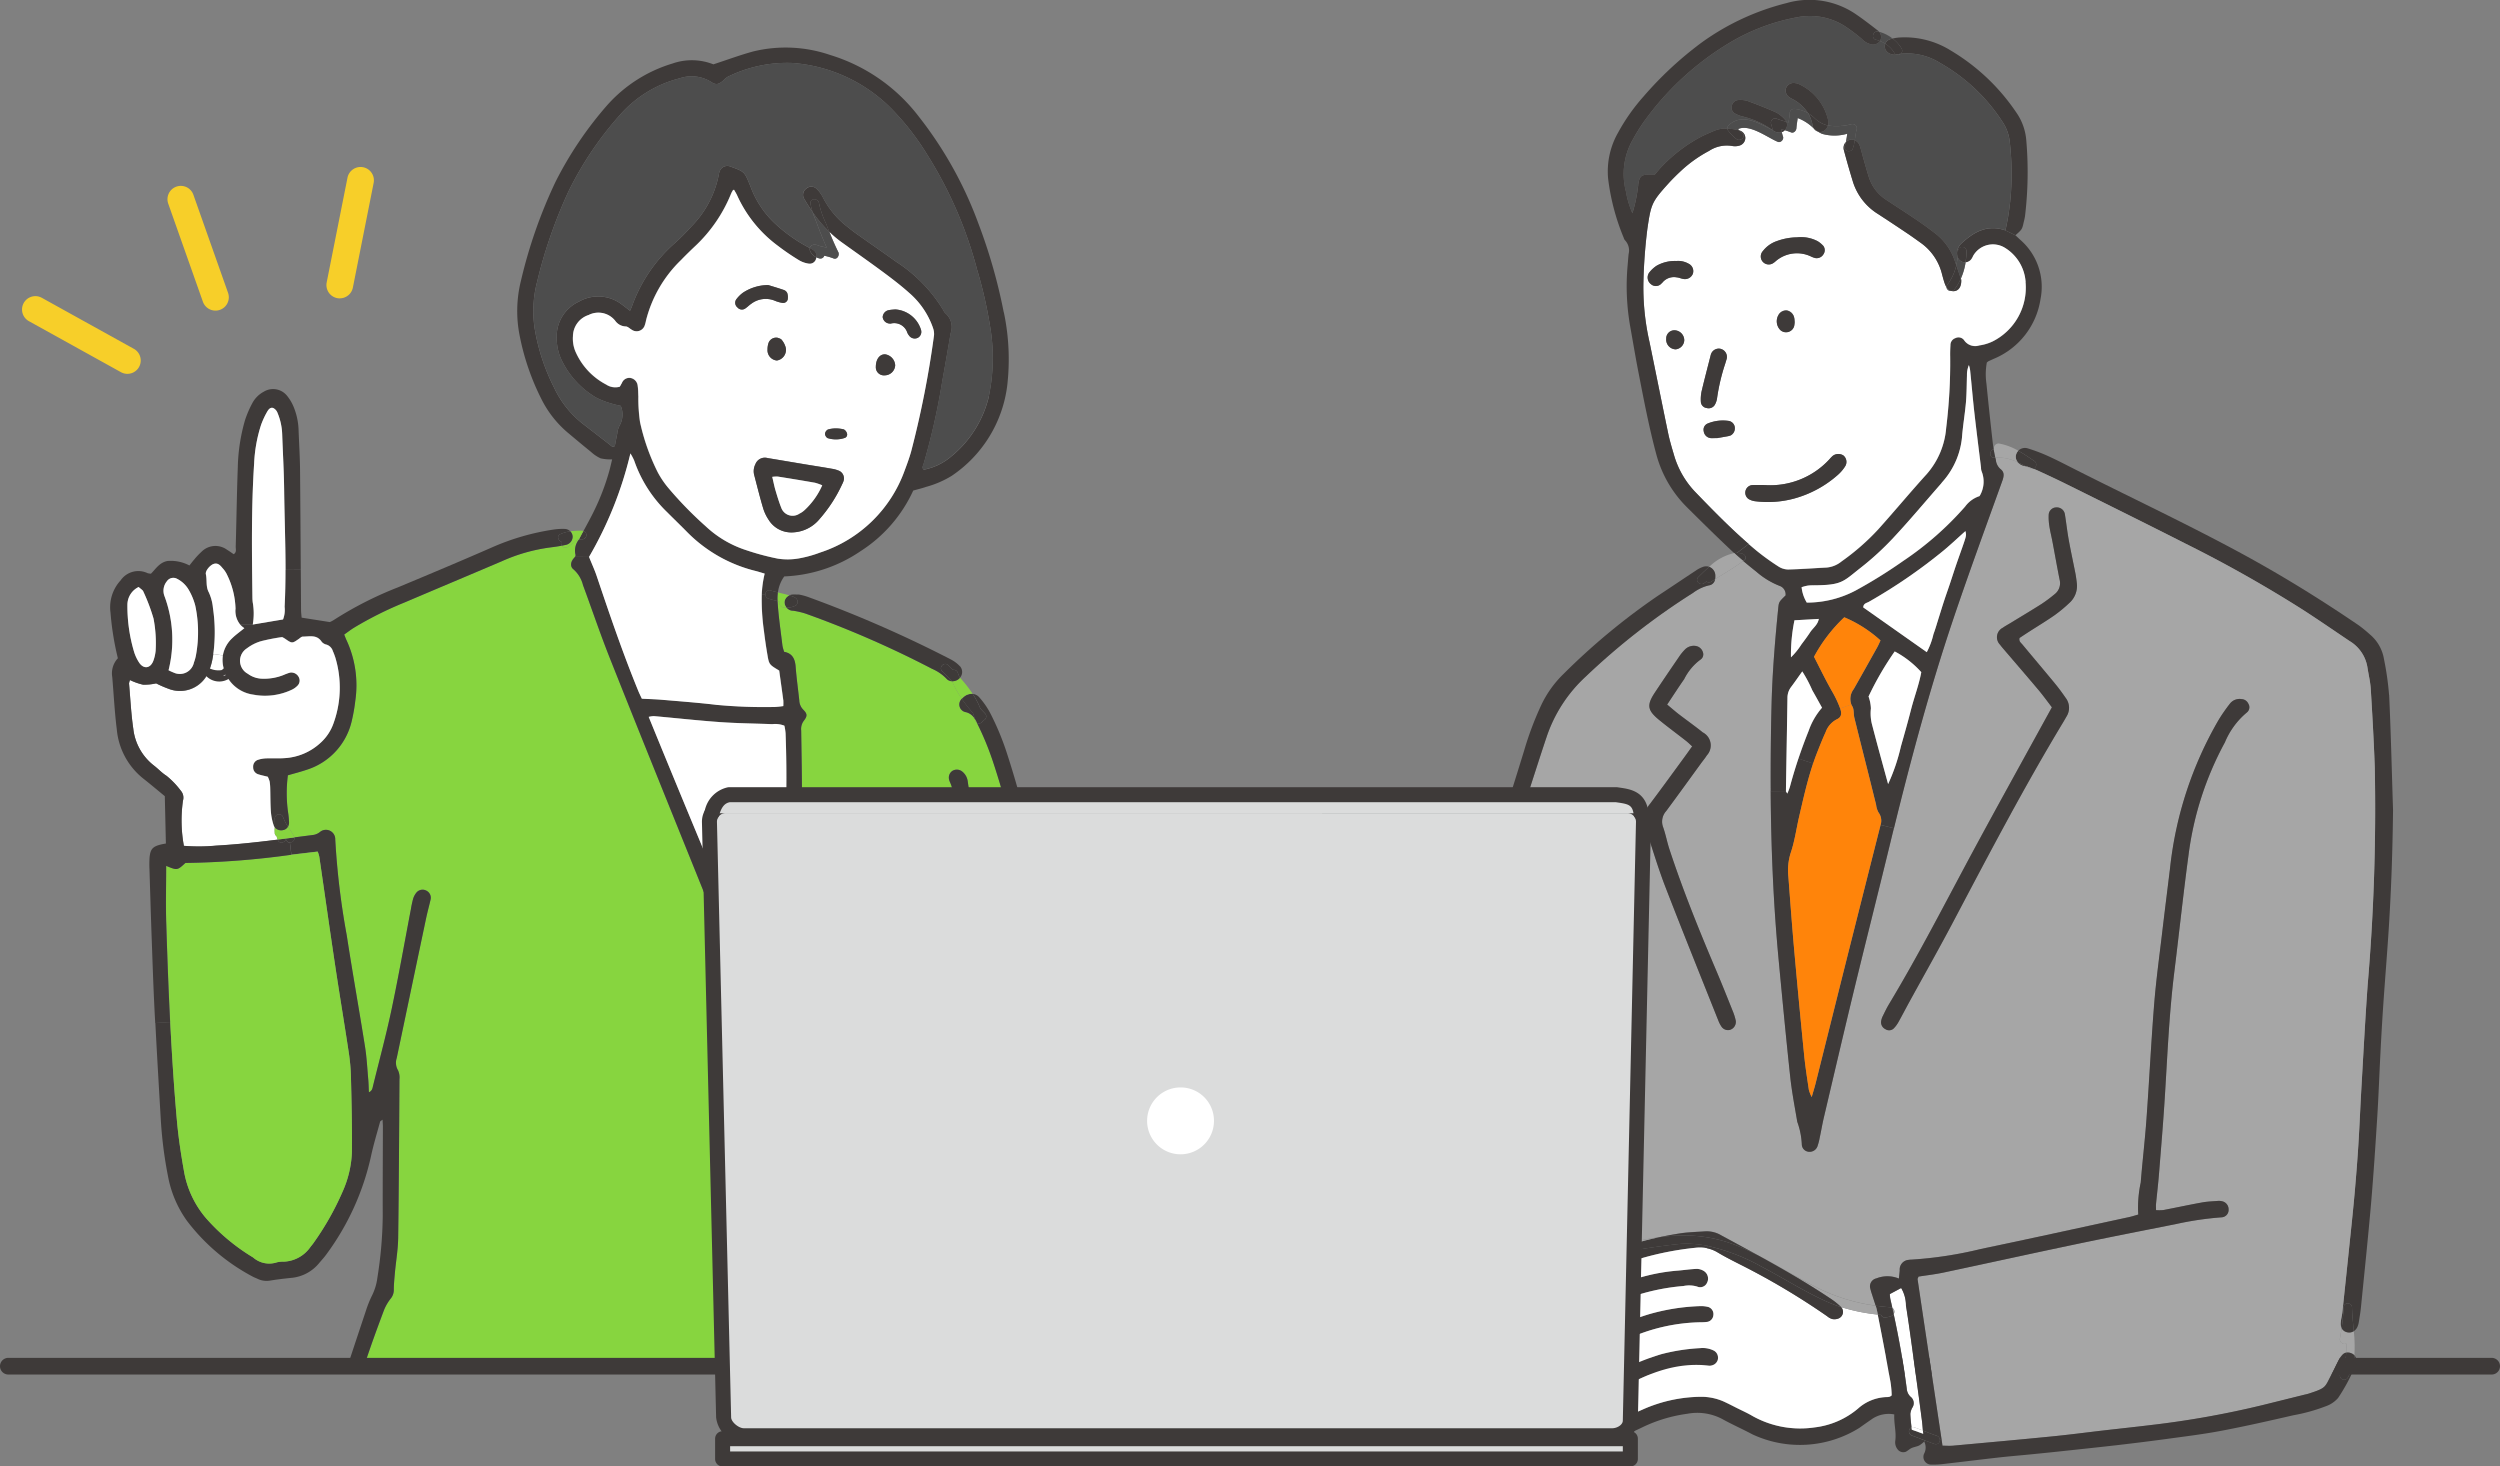 <svg id="グループ_5745" data-name="グループ 5745" xmlns="http://www.w3.org/2000/svg" xmlns:xlink="http://www.w3.org/1999/xlink" width="256.999" height="150.754" viewBox="0 0 256.999 150.754">
  <rect x="0" y="0" width="256.999" height="150.754" fill="#808080" stroke="none"/>
  <defs>
    <clipPath id="clip-path">
      <rect id="長方形_1713" data-name="長方形 1713" width="256.999" height="150.753" fill="none"/>
    </clipPath>
  </defs>
  <g id="グループ_5744" data-name="グループ 5744" clip-path="url(#clip-path)">
    <path id="パス_19941" data-name="パス 19941" d="M267.128,308.157A92.473,92.473,0,0,0,264.8,296.9a.808.808,0,0,1-.163.044.9.9,0,0,1-1.029-.781c-.1-.525-.152-1.061-.233-1.589a.461.461,0,0,0-.032.172,20.055,20.055,0,0,0,.373,3.372.421.421,0,0,0-.359.533.009.009,0,0,1,0,.008.381.381,0,0,0-.018.167A42.093,42.093,0,0,0,265.1,307.4a.485.485,0,0,0,.708.23c.233,1.9.07,3.8-1.443,4.963-2.314,1.786-5.7,2.276-8.5,2.69a58.312,58.312,0,0,1-8.408.6.452.452,0,0,0-.423.321c-.883,2.273-.836,4.885-.985,7.283-.039.611-.066,1.288-.118,1.985l.838,0c.014-.154.027-.3.04-.449.251-2.708.05-5.663.956-8.265a63.311,63.311,0,0,0,8.332-.624c3-.423,6.444-1.029,8.906-2.929,1.507-1.163,1.792-2.871,1.7-4.616a.4.4,0,0,0,.428-.425" transform="translate(-154.662 -185.257)" fill="#85b1df"/>
    <path id="パス_19942" data-name="パス 19942" d="M161.094,216.338a.485.485,0,0,1-.708-.23,42.1,42.1,0,0,1-1.763-8.568.387.387,0,0,1,.017-.167.009.009,0,0,0,0-.008.421.421,0,0,1,.359-.533,20.015,20.015,0,0,1-.373-3.372.461.461,0,0,1,.032-.172c-.011-.1-.029-.2-.046-.3-.592-3.378-1.157-6.762-1.8-10.128-.729-3.8-1.527-7.583-2.305-11.372a82.957,82.957,0,0,0-2.407-9.008,29.989,29.989,0,0,0-1.71-4.182.381.381,0,0,1-.2-.274c-.012-.053-.023-.105-.035-.157a1.444,1.444,0,0,0-.921-.688.8.8,0,0,1-.408-1.378,10.855,10.855,0,0,1-.985-1.752c-.014-.017-.029-.032-.044-.05a.775.775,0,0,1-.557-.271,4.589,4.589,0,0,0-1.463-1,103.739,103.739,0,0,0-13.016-5.683,7.969,7.969,0,0,0-1.154-.277c-.117-.026-.242-.014-.356-.046a.911.911,0,0,1-.466-.324c-.1,0-.2,0-.283,0a.427.427,0,0,1-.4-.574c-.073-.017-.146-.035-.219-.056,0,.023,0,.05,0,.073.093,1.513.321,3.016.5,4.523a4.557,4.557,0,0,0,.175.623c.834.149,1.122.723,1.181,1.53.088,1.154.248,2.3.373,3.454a1.41,1.41,0,0,0,.4.95c.434.434.446.652.058,1.151a1.412,1.412,0,0,0-.265,1c.032,2.358.082,4.712.079,7.07a92.509,92.509,0,0,1-.618,9.8c-.274,2.542-.527,5.086-.819,7.624-.178,1.548-.411,3.086-.606,4.631-.059.434-.07.877-.119,1.312a1.9,1.9,0,0,1-.134.574.76.76,0,0,1-1.2.3,3.809,3.809,0,0,1-1.233-1.408c-2.02-5.083-4.083-10.145-6.126-15.216-2.97-7.368-5.952-14.729-8.883-22.111-.988-2.483-1.839-5.019-2.769-7.528a3.158,3.158,0,0,0-.967-1.612.724.724,0,0,1-.044-1.075c.058-.079.137-.148.189-.233a.308.308,0,0,0,.032-.277,1.817,1.817,0,0,1,.373-1.51.639.639,0,0,0-.294.123,7.778,7.778,0,0,1-.892.673.422.422,0,0,1-.574-.149c-.4.073-.8.131-1.2.181a17.728,17.728,0,0,0-4.931,1.4c-3.337,1.425-6.686,2.827-10.023,4.249a37.275,37.275,0,0,0-5.243,2.62c-.329.207-.641.449-.976.685.085.213.137.358.2.5A11.038,11.038,0,0,1,86.468,166a17.831,17.831,0,0,1-.347,2,6.87,6.87,0,0,1-4.619,5.083c-.638.219-1.3.384-1.964.579a14.236,14.236,0,0,0,.012,3.76,8.922,8.922,0,0,1,.108,1.072.848.848,0,0,1-.108.449,11.134,11.134,0,0,1,.618.976.447.447,0,0,1,.047.131c.641-.082,1.282-.167,1.924-.248a1.442,1.442,0,0,0,.734-.335.96.96,0,0,1,1.536.8,78.462,78.462,0,0,0,1.183,9.859c.589,3.827,1.274,7.639,1.88,11.462.175,1.1.23,2.224.33,3.337.038.431.044.865.067,1.326.35-.143.37-.434.434-.694.639-2.6,1.338-5.179,1.892-7.793.726-3.436,1.335-6.9,1.994-10.347a10.532,10.532,0,0,1,.222-1.052,1.871,1.871,0,0,1,.326-.629.824.824,0,0,1,1.078-.2.81.81,0,0,1,.39.918c-.14.621-.315,1.236-.446,1.859q-1.521,7.2-3.028,14.412a1.51,1.51,0,0,0,.131,1.256,1.763,1.763,0,0,1,.148.927c-.032,5.435-.058,10.871-.131,16.3-.017,1.2-.225,2.384-.335,3.576-.053.595-.111,1.192-.114,1.787a1.386,1.386,0,0,1-.312.871,4.815,4.815,0,0,0-.664,1.117c-.724,1.922-1.429,3.851-2.065,5.8l53.825-.193c.053-.7.08-1.374.118-1.985.148-2.4.1-5.01.985-7.283a.452.452,0,0,1,.423-.321,58.309,58.309,0,0,0,8.408-.6c2.8-.414,6.19-.9,8.5-2.69,1.513-1.166,1.676-3.066,1.443-4.963M150.43,189.248a54.459,54.459,0,0,1-1.76,12.9,141.043,141.043,0,0,1-4.439,14.024,3.017,3.017,0,0,1-.373.737.755.755,0,0,1-.865.245.7.7,0,0,1-.536-.709,4.777,4.777,0,0,1,.259-1.151c.787-2.217,1.629-4.415,2.384-6.645a91.829,91.829,0,0,0,3.054-11.683,39.787,39.787,0,0,0,.528-4.4c.128-1.589.166-3.189.218-4.278a79.619,79.619,0,0,0-.559-8.749c-.134-1.11-.227-2.224-.338-3.337a4.8,4.8,0,0,0-.408-1.857.976.976,0,0,1-.079-.224.829.829,0,0,1,.367-.93.887.887,0,0,1,1,.1,1.541,1.541,0,0,1,.551,1.029c.067.475.149.947.192,1.425.2,2.107.347,4.217.58,6.319a60.881,60.881,0,0,1,.222,7.181" transform="translate(-49.945 -93.965)" fill="#87d53f"/>
    <path id="パス_19943" data-name="パス 19943" d="M280.092,231.136c.029.154.058.312.073.387a1.033,1.033,0,0,1-.586.991c-.2-.757-.4-1.513-.6-2.27a.446.446,0,0,0-.828-.055c-.012-.1-.029-.2-.047-.3-.592-3.378-1.157-6.762-1.8-10.128-.728-3.8-1.527-7.583-2.305-11.372a82.837,82.837,0,0,0-2.407-9.008,29.946,29.946,0,0,0-1.711-4.182.474.474,0,0,0,.629-.268.437.437,0,0,0,.2-.723c-.163-.166-.321-.332-.478-.5a8.3,8.3,0,0,0-.793-1.512,1.045,1.045,0,0,1,.685.367,8.2,8.2,0,0,1,1.093,1.565,27.563,27.563,0,0,1,1.818,4.418,96.5,96.5,0,0,1,2.847,10.993q1.679,8.2,3.293,16.417c.341,1.722.615,3.457.918,5.185" transform="translate(-169.445 -120.866)" fill="#3e3a39"/>
    <path id="パス_19944" data-name="パス 19944" d="M294.352,296.473a.781.781,0,0,1-.163.044.9.9,0,0,1-1.029-.781c-.1-.525-.151-1.061-.233-1.588a.446.446,0,0,1,.828.055c.2.758.4,1.513.6,2.27" transform="translate(-184.218 -184.826)" fill="#3e3a39"/>
    <path id="パス_19945" data-name="パス 19945" d="M193.3,40.346a23.406,23.406,0,0,1,.353,7.511,13.133,13.133,0,0,1-5.721,9.311A10.1,10.1,0,0,1,185.3,58.3c-.414.143-.839.242-1.314.376a14.583,14.583,0,0,1-5.406,6.225,14.989,14.989,0,0,1-7.851,2.6,3.544,3.544,0,0,0-.65,1.647c-.254-.059-.507-.122-.755-.2a.409.409,0,0,0-.536.425l-.364-.014a10.846,10.846,0,0,1,.3-2.142c-.385-.114-.647-.2-.915-.268a14.868,14.868,0,0,1-7-3.946c-.7-.711-1.417-1.4-2.122-2.11a13.434,13.434,0,0,1-3.378-5.3,5.718,5.718,0,0,0-.387-.734,38.883,38.883,0,0,1-4.252,10.64l-1.448-.009a.307.307,0,0,0,.032-.277,1.818,1.818,0,0,1,.373-1.51,1.848,1.848,0,0,1,.341-.017.44.44,0,0,0,.122-.857c.347-.641.7-1.28,1.023-1.935a23.977,23.977,0,0,0,1.632-4.241c.105-.382.19-.769.289-1.183a4.521,4.521,0,0,1-1.178-.105,3.748,3.748,0,0,1-.991-.661c-.807-.653-1.6-1.317-2.4-1.988a10.876,10.876,0,0,1-2.713-3.471,25.05,25.05,0,0,1-2.212-6.435,12.9,12.9,0,0,1,.119-5.7,50.5,50.5,0,0,1,3.547-10.154,37.715,37.715,0,0,1,5.348-7.927,14.607,14.607,0,0,1,6.689-4.255,6.011,6.011,0,0,1,4.2.087c1.451-.475,2.763-.965,4.106-1.329a14.1,14.1,0,0,1,7.9.367,18.1,18.1,0,0,1,9.1,6.318A40.165,40.165,0,0,1,190.7,31.262a55.8,55.8,0,0,1,2.591,9.084m-1.524,8.583a19.192,19.192,0,0,0,.119-7.146,44.93,44.93,0,0,0-1.338-5.829,42.428,42.428,0,0,0-5.193-11.917,26.3,26.3,0,0,0-3.864-4.87,16.007,16.007,0,0,0-9.967-4.447,13.815,13.815,0,0,0-6.6,1.42,2.021,2.021,0,0,0-.452.376c-.49.423-.755.493-1.277.148a3.768,3.768,0,0,0-3.215-.364,12.148,12.148,0,0,0-6.137,3.757,34.85,34.85,0,0,0-5.275,7.825,49.494,49.494,0,0,0-3.255,9.37,11.792,11.792,0,0,0-.227,4.873,21.2,21.2,0,0,0,1.994,6,10.243,10.243,0,0,0,2.871,3.637c.944.734,1.894,1.463,2.842,2.2.151.119.271.306.516.14.082-.416.16-.848.253-1.276a2.106,2.106,0,0,1,.222-.8,2.3,2.3,0,0,0,.134-2.055c-.347-.084-.661-.137-.959-.239a8.517,8.517,0,0,1-1.55-.6,8.963,8.963,0,0,1-3.43-3.593,5.293,5.293,0,0,1-.641-2.649,3.922,3.922,0,0,1,2.3-3.643,3.977,3.977,0,0,1,4.4.309c.25.187.5.379.836.641.111-.251.163-.356.2-.466a15.651,15.651,0,0,1,4.208-6.315,21.291,21.291,0,0,0,1.871-1.857,10.424,10.424,0,0,0,2.859-5.418,1.007,1.007,0,0,1,.058-.23.839.839,0,0,1,1.142-.533c1.428.518,1.428.518,2.005,1.947.076.183.143.373.222.556a9.965,9.965,0,0,0,2.136,3.154,16.044,16.044,0,0,0,3.465,2.544c.1.058.207.114.312.166a.391.391,0,0,0,0,.224,1.254,1.254,0,0,0,.664.731,1.611,1.611,0,0,1-.035.166.675.675,0,0,1-.737.487,2.705,2.705,0,0,1-1-.344,24.575,24.575,0,0,1-2.177-1.483,13.2,13.2,0,0,1-4.182-5.155,7.067,7.067,0,0,0-.341-.624c-.067.041-.105.052-.119.076a2.657,2.657,0,0,0-.169.315,15.216,15.216,0,0,1-3.6,5.318c-.521.493-1.041.991-1.539,1.51a13.071,13.071,0,0,0-3.617,6.237,3.053,3.053,0,0,1-.12.461.878.878,0,0,1-1.358.475c-.2-.111-.4-.327-.6-.329a1.374,1.374,0,0,1-1.1-.6,2.209,2.209,0,0,0-2.719-.571,2.32,2.32,0,0,0-1.608,2.174,3.415,3.415,0,0,0,.233,1.525,6.938,6.938,0,0,0,3.182,3.451,1.69,1.69,0,0,0,1.4.222c.073-.128.148-.265.224-.4a.81.81,0,0,1,.874-.5.9.9,0,0,1,.743.836c.055.353.047.714.067,1.073a16.731,16.731,0,0,0,.172,2.626,21.732,21.732,0,0,0,1.83,5.179A9.293,9.293,0,0,0,158.8,58.4a38.409,38.409,0,0,0,3.844,3.946,11.026,11.026,0,0,0,4.2,2.471,25.468,25.468,0,0,0,3.229.863,6.6,6.6,0,0,0,2.139-.023,12.069,12.069,0,0,0,2.183-.6,13.758,13.758,0,0,0,8.717-8.467c.239-.632.472-1.274.656-1.923A100.178,100.178,0,0,0,186.123,42.7a1.819,1.819,0,0,0-.134-.8,8.384,8.384,0,0,0-2.41-3.523c-.831-.743-1.722-1.428-2.617-2.093-1.411-1.046-2.85-2.057-4.278-3.08a10.978,10.978,0,0,1-1.317-1.1c-.117-.286-.227-.574-.338-.863a9.415,9.415,0,0,1-.726-2.086c-.061-.554-.939-.56-.874,0a4.335,4.335,0,0,0,.219.9c-.3-.434-.583-.883-.851-1.346a.78.78,0,0,1,.2-1.067.77.77,0,0,1,1.087.047,3.091,3.091,0,0,1,.626.862,8.914,8.914,0,0,0,2.606,3.083c.309.253.629.5.953.726,1.338.947,2.684,1.877,4.016,2.83a15.412,15.412,0,0,1,4.8,4.949.9.9,0,0,0,.2.3,1.875,1.875,0,0,1,.554,2.066c-.288,1.653-.562,3.305-.868,4.952a69.092,69.092,0,0,1-1.923,8.519c-.056.169-.193.367.029.557a6.124,6.124,0,0,0,2.766-1.314,11.393,11.393,0,0,0,3.943-6.278" transform="translate(-90.107 -8.246)" fill="#3e3a39"/>
    <path id="パス_19946" data-name="パス 19946" d="M194.694,44.449a19.191,19.191,0,0,1-.119,7.146,11.393,11.393,0,0,1-3.943,6.278,6.12,6.12,0,0,1-2.766,1.314c-.222-.19-.085-.387-.029-.557a69.1,69.1,0,0,0,1.923-8.519c.306-1.647.58-3.3.868-4.952a1.875,1.875,0,0,0-.554-2.066.9.9,0,0,1-.2-.3,15.412,15.412,0,0,0-4.8-4.949c-1.332-.953-2.678-1.883-4.016-2.83-.324-.23-.644-.472-.953-.726a8.916,8.916,0,0,1-2.606-3.083,3.086,3.086,0,0,0-.626-.863.77.77,0,0,0-1.087-.047.78.78,0,0,0-.2,1.067c.268.463.548.912.851,1.346.131.4.3.787.443,1.163.312.839.644,1.673,1.012,2.489-.187-.041-.373-.079-.563-.122-.373-.082-.612-.3-.973-.105a.433.433,0,0,0-.2.271c-.105-.052-.21-.108-.312-.166a16.036,16.036,0,0,1-3.465-2.544,9.962,9.962,0,0,1-2.136-3.153c-.079-.184-.145-.373-.222-.557-.577-1.428-.577-1.428-2.005-1.947a.838.838,0,0,0-1.142.533,1.012,1.012,0,0,0-.058.23,10.424,10.424,0,0,1-2.859,5.418,21.3,21.3,0,0,1-1.871,1.857,15.656,15.656,0,0,0-4.208,6.315c-.041.111-.093.216-.2.466-.341-.263-.586-.455-.836-.641a3.976,3.976,0,0,0-4.4-.309,3.922,3.922,0,0,0-2.3,3.643,5.3,5.3,0,0,0,.641,2.649,8.969,8.969,0,0,0,3.43,3.593,8.5,8.5,0,0,0,1.551.6c.3.1.612.154.959.239a2.3,2.3,0,0,1-.134,2.054,2.106,2.106,0,0,0-.222.8c-.094.428-.172.86-.253,1.277-.245.166-.364-.02-.516-.14-.947-.734-1.9-1.463-2.842-2.2a10.24,10.24,0,0,1-2.871-3.637,21.2,21.2,0,0,1-1.994-6,11.785,11.785,0,0,1,.227-4.873,49.492,49.492,0,0,1,3.255-9.37,34.85,34.85,0,0,1,5.275-7.825,12.148,12.148,0,0,1,6.137-3.757,3.77,3.77,0,0,1,3.215.364c.522.344.787.274,1.277-.148a2.013,2.013,0,0,1,.452-.376,13.809,13.809,0,0,1,6.6-1.419,16,16,0,0,1,9.967,4.447,26.306,26.306,0,0,1,3.864,4.87,42.421,42.421,0,0,1,5.193,11.917,45,45,0,0,1,1.338,5.829" transform="translate(-92.91 -10.912)" fill="#4d4d4d"/>
    <path id="パス_19947" data-name="パス 19947" d="M268.817,194.2a.437.437,0,0,1-.2.723.474.474,0,0,1-.629.268c-.02-.044-.044-.085-.064-.128-.055-.105-.108-.207-.169-.3a5.521,5.521,0,0,0-.184-.609,13.691,13.691,0,0,1-1.145-1.457,1.364,1.364,0,0,1,.192-.189,1.274,1.274,0,0,1,.924-.318,8.34,8.34,0,0,1,.793,1.513c.157.169.315.335.478.5" transform="translate(-167.554 -120.857)" fill="#3e3a39"/>
    <path id="パス_19948" data-name="パス 19948" d="M257.026,222.172a60.97,60.97,0,0,1,.222,7.181,54.455,54.455,0,0,1-1.76,12.9,141.175,141.175,0,0,1-4.439,14.024,3.021,3.021,0,0,1-.373.737.755.755,0,0,1-.865.245.7.7,0,0,1-.537-.708,4.777,4.777,0,0,1,.26-1.151c.787-2.218,1.629-4.415,2.384-6.645a91.85,91.85,0,0,0,3.054-11.684,39.709,39.709,0,0,0,.527-4.4c.128-1.588.166-3.189.219-4.278a79.524,79.524,0,0,0-.56-8.749c-.134-1.11-.227-2.224-.338-3.337a4.8,4.8,0,0,0-.408-1.857.954.954,0,0,1-.079-.224.829.829,0,0,1,.367-.93.887.887,0,0,1,1,.105,1.54,1.54,0,0,1,.551,1.029c.067.475.149.947.192,1.425.2,2.107.347,4.217.58,6.319" transform="translate(-156.763 -134.069)" fill="#3e3a39"/>
    <path id="パス_19949" data-name="パス 19949" d="M270.18,199.428c.02.043.044.085.064.128a.382.382,0,0,1-.2-.274l-.035-.157c.061.1.114.2.169.3" transform="translate(-169.806 -125.227)" fill="#87d53f"/>
    <path id="パス_19950" data-name="パス 19950" d="M267.338,195.623a1.444,1.444,0,0,0-.921-.688.8.8,0,0,1-.408-1.378,13.689,13.689,0,0,0,1.145,1.457,5.718,5.718,0,0,1,.184.609" transform="translate(-167.133 -121.726)" fill="#3e3a39"/>
    <path id="パス_19951" data-name="パス 19951" d="M265.8,189.38a1.271,1.271,0,0,0-.924.318,1.346,1.346,0,0,0-.192.189,10.837,10.837,0,0,1-.985-1.752c-.014-.017-.029-.032-.044-.049a1.013,1.013,0,0,0,.734-.248.843.843,0,0,0,.111-.117,14,14,0,0,1,1.3,1.659" transform="translate(-165.811 -118.056)" fill="#87d53f"/>
    <path id="パス_19952" data-name="パス 19952" d="M235.674,172.057a.894.894,0,0,1,0,1.171c-.017-.02-.035-.043-.056-.064-.061-.146-.122-.291-.175-.443a.448.448,0,0,0-.513-.291c-.16-.163-.318-.326-.475-.484-.4-.4-1.014.215-.618.618.327.33.662.671.991,1.029a.775.775,0,0,1-.557-.271,4.579,4.579,0,0,0-1.463-1,103.72,103.72,0,0,0-13.016-5.683,8.021,8.021,0,0,0-1.154-.277c-.117-.026-.242-.014-.356-.047a.906.906,0,0,1-.466-.324,1.512,1.512,0,0,0,1.02-.219.478.478,0,0,0,.009-.673.954.954,0,0,0-.393-.222,3.317,3.317,0,0,0-.324-.114.938.938,0,0,1,.315-.082c.157-.014.318,0,.67,0a6.31,6.31,0,0,1,.851.219,125.3,125.3,0,0,1,14.761,6.45,3.492,3.492,0,0,1,.944.708" transform="translate(-136.984 -103.563)" fill="#3e3a39"/>
    <path id="パス_19953" data-name="パス 19953" d="M262.552,185.264c.02.021.038.044.056.064a.825.825,0,0,1-.111.117,1.013,1.013,0,0,1-.734.248c-.329-.358-.664-.7-.991-1.029-.4-.4.222-1.02.618-.618.157.157.315.32.475.484a.448.448,0,0,1,.513.291c.052.152.114.3.175.443" transform="translate(-163.916 -115.662)" fill="#3e3a39"/>
    <path id="パス_19954" data-name="パス 19954" d="M195.7,66.685a1.814,1.814,0,0,1,.134.8,100.107,100.107,0,0,1-2.355,11.972c-.184.65-.417,1.291-.656,1.923a13.756,13.756,0,0,1-8.717,8.466,12.05,12.05,0,0,1-2.183.6,6.6,6.6,0,0,1-2.139.023,25.492,25.492,0,0,1-3.229-.863,11.032,11.032,0,0,1-4.2-2.471,38.4,38.4,0,0,1-3.844-3.946,9.294,9.294,0,0,1-1.067-1.583,21.75,21.75,0,0,1-1.831-5.179,16.733,16.733,0,0,1-.172-2.626c-.02-.358-.012-.72-.067-1.073a.9.9,0,0,0-.743-.836.81.81,0,0,0-.874.5c-.076.137-.151.274-.224.4a1.69,1.69,0,0,1-1.4-.222,6.94,6.94,0,0,1-3.183-3.451,3.421,3.421,0,0,1-.233-1.525,2.32,2.32,0,0,1,1.609-2.174A2.209,2.209,0,0,1,163.05,66a1.373,1.373,0,0,0,1.1.6c.2,0,.4.219.6.33a.878.878,0,0,0,1.358-.475,3.049,3.049,0,0,0,.119-.461,13.072,13.072,0,0,1,3.617-6.237c.5-.518,1.017-1.017,1.539-1.51a15.217,15.217,0,0,0,3.6-5.319,2.765,2.765,0,0,1,.169-.315c.014-.023.052-.035.119-.076.117.21.248.408.341.623a13.2,13.2,0,0,0,4.182,5.156A24.579,24.579,0,0,0,181.97,59.8a2.706,2.706,0,0,0,1,.344.675.675,0,0,0,.737-.487,1.631,1.631,0,0,0,.035-.166,1.439,1.439,0,0,0,.3.114.415.415,0,0,0,.51-.274,5.457,5.457,0,0,1,.947.274c.39.157.641-.341.5-.644-.335-.68-.635-1.373-.918-2.075a11.005,11.005,0,0,0,1.317,1.1c1.428,1.023,2.868,2.034,4.279,3.08.895.664,1.787,1.349,2.617,2.093a8.383,8.383,0,0,1,2.41,3.523m-1.571,1.1a.689.689,0,0,0,.376-.793,2.975,2.975,0,0,0-2.655-2.145c-.155.014-.4.023-.63.067a.769.769,0,0,0-.67.72.759.759,0,0,0,.717.667.418.418,0,0,0,.119,0,1.413,1.413,0,0,1,1.7.95,1.532,1.532,0,0,0,.189.3.71.71,0,0,0,.848.23m-2.288,2.807a1.21,1.21,0,0,0-1.032-1.125c-.563-.017-.95.5-.956,1.276a.833.833,0,0,0,.9.886,1.091,1.091,0,0,0,1.09-1.038m-5.217,7.478a.371.371,0,0,0,.265-.464.7.7,0,0,0-.33-.422,3.7,3.7,0,0,0-.834-.105,3.163,3.163,0,0,0-.79.111.58.58,0,0,0-.309.431.557.557,0,0,0,.262.455,2.819,2.819,0,0,0,1.734-.006m-.09,4.41a.856.856,0,0,0-.42-1.02,2.917,2.917,0,0,0-.793-.23c-.863-.154-1.728-.286-2.594-.429-1.335-.221-2.669-.449-4-.67a1.041,1.041,0,0,0-1.259.638,1.567,1.567,0,0,0-.105,1.163c.294,1.116.574,2.242.9,3.346a4.474,4.474,0,0,0,.56,1.186,2.746,2.746,0,0,0,2.419,1.312,3.77,3.77,0,0,0,2.815-1.364,14.794,14.794,0,0,0,2.337-3.6,2.067,2.067,0,0,0,.14-.332M180.79,63.832a1.331,1.331,0,0,0-.05-.674.607.607,0,0,0-.347-.308c-.6-.207-1.206-.382-1.606-.507a4.759,4.759,0,0,0-2.588.781,3.308,3.308,0,0,0-.673.662.613.613,0,0,0,.1.86.6.6,0,0,0,.86.064c.2-.134.364-.315.562-.443a2.464,2.464,0,0,1,2.384-.326,3.5,3.5,0,0,0,.793.236.488.488,0,0,0,.566-.344M179.68,70.1a1.109,1.109,0,0,0,.915-1.291,2.044,2.044,0,0,0-.414-.822c-.1-.137-.326-.181-.411-.221a.838.838,0,0,0-.944.513,2.028,2.028,0,0,0-.111.688,1.06,1.06,0,0,0,.965,1.134" transform="translate(-99.814 -33.041)" fill="#fff"/>
    <path id="パス_19955" data-name="パス 19955" d="M248.442,87.856a.688.688,0,0,1-.376.793.711.711,0,0,1-.848-.23,1.533,1.533,0,0,1-.189-.3,1.412,1.412,0,0,0-1.7-.95.419.419,0,0,1-.12,0,.76.76,0,0,1-.717-.667.769.769,0,0,1,.67-.72c.233-.044.475-.052.63-.067a2.975,2.975,0,0,1,2.655,2.145" transform="translate(-153.754 -53.903)" fill="#3e3a39"/>
    <path id="パス_19956" data-name="パス 19956" d="M243.567,98.156a1.21,1.21,0,0,1,1.032,1.125,1.09,1.09,0,0,1-1.09,1.037.833.833,0,0,1-.9-.886c.006-.773.394-1.294.956-1.277" transform="translate(-152.575 -61.729)" fill="#3e3a39"/>
    <path id="パス_19957" data-name="パス 19957" d="M230.792,119.2a.371.371,0,0,1-.265.464,2.817,2.817,0,0,1-1.734.006.556.556,0,0,1-.262-.455.581.581,0,0,1,.309-.431,3.162,3.162,0,0,1,.79-.111,3.73,3.73,0,0,1,.834.1.7.7,0,0,1,.329.423" transform="translate(-143.72 -74.63)" fill="#3e3a39"/>
    <path id="パス_19958" data-name="パス 19958" d="M217.592,128.175a.857.857,0,0,1,.42,1.02,2.069,2.069,0,0,1-.14.332,14.793,14.793,0,0,1-2.337,3.6,3.77,3.77,0,0,1-2.815,1.364,2.746,2.746,0,0,1-2.419-1.311,4.475,4.475,0,0,1-.56-1.186c-.329-1.1-.609-2.23-.9-3.346a1.567,1.567,0,0,1,.105-1.163,1.041,1.041,0,0,1,1.259-.638c1.335.221,2.67.449,4,.67.866.143,1.731.274,2.594.429a2.916,2.916,0,0,1,.793.23m-1.772,1.469a5.31,5.31,0,0,0-.787-.274c-1.256-.221-2.512-.425-3.774-.626a2.963,2.963,0,0,0-.577.029c.122.51.2.941.326,1.358.181.612.361,1.224.6,1.816a1.241,1.241,0,0,0,1.883.6,2.085,2.085,0,0,0,.492-.333,7.67,7.67,0,0,0,1.839-2.573" transform="translate(-131.294 -79.755)" fill="#3e3a39"/>
    <path id="パス_19959" data-name="パス 19959" d="M227.265,62.863c.146.3-.105.8-.5.644a5.486,5.486,0,0,0-.947-.274.415.415,0,0,1-.51.274,1.417,1.417,0,0,1-.3-.114.693.693,0,0,0-.259-.7,3.639,3.639,0,0,0-.408-.254.437.437,0,0,1,.2-.271c.361-.2.6.023.973.105.189.044.376.082.563.122-.367-.816-.7-1.65-1.011-2.489-.14-.376-.312-.766-.443-1.163a13.879,13.879,0,0,0,1.72,2.046c.282.7.583,1.4.918,2.075" transform="translate(-141.088 -36.942)" fill="#4d4d4d"/>
    <path id="パス_19960" data-name="パス 19960" d="M226.113,57.688c.111.289.221.577.338.863a13.9,13.9,0,0,1-1.72-2.046,4.355,4.355,0,0,1-.219-.9c-.064-.559.813-.554.874,0a9.424,9.424,0,0,0,.726,2.087" transform="translate(-141.191 -34.704)" fill="#3e3a39"/>
    <path id="パス_19961" data-name="パス 19961" d="M224.728,68.954a.693.693,0,0,1,.259.7,1.256,1.256,0,0,1-.665-.731.391.391,0,0,1,0-.224,3.634,3.634,0,0,1,.408.253" transform="translate(-141.062 -43.205)" fill="#3e3a39"/>
    <path id="パス_19962" data-name="パス 19962" d="M218.267,132.616a5.258,5.258,0,0,1,.787.274,7.674,7.674,0,0,1-1.839,2.573,2.078,2.078,0,0,1-.492.333,1.241,1.241,0,0,1-1.883-.6c-.236-.592-.417-1.2-.6-1.815-.122-.417-.2-.848-.327-1.358a2.964,2.964,0,0,1,.577-.029c1.262.2,2.518.406,3.774.627" transform="translate(-134.529 -83.001)" fill="#fff"/>
    <path id="パス_19963" data-name="パス 19963" d="M182.06,169.943c.434.434.446.652.058,1.151a1.412,1.412,0,0,0-.265,1c.032,2.358.082,4.712.079,7.07a92.6,92.6,0,0,1-.618,9.8c-.274,2.542-.527,5.086-.819,7.624-.178,1.548-.411,3.086-.606,4.631-.058.434-.07.877-.119,1.312a1.9,1.9,0,0,1-.134.574.759.759,0,0,1-1.2.3A3.809,3.809,0,0,1,177.2,202c-2.02-5.083-4.083-10.145-6.126-15.216-2.97-7.368-5.952-14.729-8.883-22.111-.988-2.483-1.839-5.019-2.768-7.528a3.158,3.158,0,0,0-.967-1.612c-.361-.268-.315-.7-.044-1.075.058-.079.137-.148.189-.233l1.449.009c.294.728.577,1.343.79,1.979,1.335,3.966,2.684,7.927,4.272,11.8.117.289.259.566.367.8.746.038,1.422.055,2.1.114,1.865.16,3.736.3,5.6.521a52.557,52.557,0,0,0,5.978.213,8.665,8.665,0,0,0,.862-.09,5.669,5.669,0,0,0,0-.63c-.137-1.026-.283-2.049-.417-3.025-1.032-.618-1.043-.615-1.221-1.682q-.2-1.176-.344-2.367a22.686,22.686,0,0,1-.227-3.78l.364.014a.425.425,0,0,0,.3.42c.312.1.632.183.953.259,0,.023,0,.05,0,.073.094,1.513.321,3.016.5,4.523a4.453,4.453,0,0,0,.175.623c.834.149,1.122.723,1.18,1.53.088,1.154.248,2.3.373,3.454a1.41,1.41,0,0,0,.4.95M180,185.628a116.73,116.73,0,0,0,.248-13.284,5.133,5.133,0,0,0-.122-.755,2.61,2.61,0,0,0-1.247-.157c-1.8-.07-3.593-.085-5.383-.213-2.267-.16-4.529-.411-6.794-.615a2.54,2.54,0,0,0-.522.082c3.871,9.489,7.808,18.862,11.71,28.247a5.609,5.609,0,0,0,.271.5c.073-.006.149-.014.222-.023.183-1.463.379-2.923.548-4.386.367-3.133.772-6.26,1.07-9.4" transform="translate(-99.49 -96.993)" fill="#3e3a39"/>
    <path id="パス_19964" data-name="パス 19964" d="M218.531,165.252a.478.478,0,0,1-.009.673,1.513,1.513,0,0,1-1.02.219.812.812,0,0,1-.184-.569.824.824,0,0,1,.5-.659,3.28,3.28,0,0,1,.323.114.958.958,0,0,1,.394.222" transform="translate(-136.667 -103.714)" fill="#3e3a39"/>
    <path id="パス_19965" data-name="パス 19965" d="M209,79.772a1.329,1.329,0,0,1,.049.673.487.487,0,0,1-.565.344,3.485,3.485,0,0,1-.793-.236,2.464,2.464,0,0,0-2.384.327c-.2.128-.364.309-.562.443a.6.6,0,0,1-.86-.064.613.613,0,0,1-.1-.859,3.28,3.28,0,0,1,.673-.662,4.759,4.759,0,0,1,2.588-.781c.4.125,1.008.3,1.605.507a.607.607,0,0,1,.347.309" transform="translate(-128.075 -49.654)" fill="#3e3a39"/>
    <path id="パス_19966" data-name="パス 19966" d="M216.589,164.4a.823.823,0,0,0-.5.659.807.807,0,0,0,.184.568l-.283,0a.427.427,0,0,1-.4-.574c-.073-.018-.146-.035-.219-.056a4.9,4.9,0,0,1,.035-.9c.4.1.8.181,1.18.306" transform="translate(-135.442 -103.195)" fill="#87d53f"/>
    <path id="パス_19967" data-name="パス 19967" d="M214.484,94.61a1.109,1.109,0,0,1-.915,1.291,1.06,1.06,0,0,1-.965-1.134,2.046,2.046,0,0,1,.111-.688.838.838,0,0,1,.944-.513c.085.04.312.084.411.221a2.049,2.049,0,0,1,.414.822" transform="translate(-133.704 -58.841)" fill="#3e3a39"/>
    <path id="パス_19968" data-name="パス 19968" d="M193.761,200.092a116.649,116.649,0,0,1-.248,13.284c-.3,3.136-.7,6.263-1.07,9.4-.169,1.463-.364,2.923-.548,4.386-.073.009-.148.017-.222.023a5.52,5.52,0,0,1-.271-.5c-3.9-9.384-7.84-18.758-11.71-28.247a2.564,2.564,0,0,1,.522-.082c2.265.2,4.526.455,6.794.615,1.789.128,3.588.143,5.383.213a2.61,2.61,0,0,1,1.247.157,5.145,5.145,0,0,1,.122.755" transform="translate(-113.007 -124.74)" fill="#fff"/>
    <path id="パス_19969" data-name="パス 19969" d="M183.152,150.933a5.576,5.576,0,0,1,0,.63,8.666,8.666,0,0,1-.863.09,52.556,52.556,0,0,1-5.978-.213c-1.859-.222-3.73-.361-5.6-.522-.673-.058-1.349-.076-2.1-.114-.108-.236-.251-.513-.367-.8-1.588-3.876-2.937-7.836-4.272-11.8-.213-.635-.5-1.251-.79-1.979a38.881,38.881,0,0,0,4.252-10.64,5.729,5.729,0,0,1,.388.734,13.434,13.434,0,0,0,3.378,5.3c.705.708,1.425,1.4,2.122,2.11a14.867,14.867,0,0,0,7,3.946c.268.07.53.154.915.268a10.849,10.849,0,0,0-.3,2.142,22.653,22.653,0,0,0,.227,3.78q.144,1.19.344,2.367c.178,1.067.189,1.064,1.221,1.682.134.976.279,2,.417,3.025" transform="translate(-102.631 -78.976)" fill="#fff"/>
    <path id="パス_19970" data-name="パス 19970" d="M213.291,163.706a4.859,4.859,0,0,0-.035.9c-.321-.076-.641-.157-.953-.259a.425.425,0,0,1-.3-.42.409.409,0,0,1,.536-.425c.248.082.5.146.755.2" transform="translate(-133.324 -102.81)" fill="#3e3a39"/>
    <path id="パス_19971" data-name="パス 19971" d="M160.844,147.058a.44.44,0,0,1-.122.857,1.847,1.847,0,0,0-.341.017c.009-.02.02-.038.029-.058.143-.274.289-.545.434-.816" transform="translate(-100.862 -92.483)" fill="#3e3a39"/>
    <path id="パス_19972" data-name="パス 19972" d="M157.74,147.011a.407.407,0,0,1,.122.017c-.146.271-.292.542-.434.816-.009.02-.02.037-.029.058a.642.642,0,0,0-.294.122,7.7,7.7,0,0,1-.892.673.422.422,0,0,1-.574-.148c.148-.029.3-.058.446-.091a.869.869,0,0,0,.662-.886.822.822,0,0,0-.239-.5,8.622,8.622,0,0,1,1.233-.064" transform="translate(-97.879 -92.453)" fill="#87d53f"/>
    <path id="パス_19973" data-name="パス 19973" d="M156.092,147.682a.87.87,0,0,1-.662.886c-.148.032-.3.061-.446.09a.425.425,0,0,1-.053-.414c-.329-.111-.5-.595-.108-.772a3.5,3.5,0,0,1,1.029-.289.823.823,0,0,1,.239.5" transform="translate(-97.225 -92.562)" fill="#3e3a39"/>
    <path id="パス_19974" data-name="パス 19974" d="M96.823,146.51a.823.823,0,0,1,.565.248,3.493,3.493,0,0,0-1.028.289c-.391.178-.222.662.108.772a.425.425,0,0,0,.052.414c-.4.073-.8.131-1.2.181a17.725,17.725,0,0,0-4.931,1.4c-3.337,1.425-6.686,2.827-10.023,4.249a37.311,37.311,0,0,0-5.243,2.62c-.329.207-.641.449-.976.685.085.213.137.359.2.5a11.035,11.035,0,0,1,.939,6.307,17.833,17.833,0,0,1-.347,2,6.869,6.869,0,0,1-4.619,5.083c-.638.219-1.3.384-1.964.58a14.234,14.234,0,0,0,.012,3.759,8.927,8.927,0,0,1,.108,1.072.848.848,0,0,1-.108.449,4.615,4.615,0,0,1-.5-.959.44.44,0,0,0-.86.117,7.578,7.578,0,0,0,.038.813.132.132,0,0,0-.014.029c-.006.023-.012.05-.017.076a.662.662,0,0,1-.108-.2,5.738,5.738,0,0,1-.292-1.4c-.061-.8-.046-1.6-.07-2.4a5.3,5.3,0,0,0-.058-.714,2.632,2.632,0,0,0-.193-.5c-.314-.082-.662-.148-.991-.256a.734.734,0,0,1-.513-.738.725.725,0,0,1,.492-.746,2.968,2.968,0,0,1,.81-.148c.638-.026,1.283.02,1.918-.026a5.946,5.946,0,0,0,3.678-1.548,4.882,4.882,0,0,0,1.378-2.075,10.729,10.729,0,0,0,.137-6.826,5.426,5.426,0,0,0-.216-.557,1,1,0,0,0-.635-.665.922.922,0,0,1-.507-.288c-.5-.779-1.256-.542-1.95-.542-.134,0-.271.14-.4.23-.7.489-.7.489-1.443-.026-.064-.044-.134-.079-.274-.157a20.6,20.6,0,0,0-2.157.419,4.522,4.522,0,0,0-1.48.746,1.511,1.511,0,0,0,.1,2.605,2.559,2.559,0,0,0,1.445.507,5.388,5.388,0,0,0,2.227-.376,5.2,5.2,0,0,1,.673-.248.857.857,0,0,1,.892.457.746.746,0,0,1-.125.886,2.009,2.009,0,0,1-.577.414,6.432,6.432,0,0,1-3.978.507,3.645,3.645,0,0,1-3.008-2.605,3.223,3.223,0,0,1-.111-1.425,3.127,3.127,0,0,1,.956-1.761c.37-.361.8-.661,1.253-1.034a2.119,2.119,0,0,1-.426-.367l1.291,0c1.1-.186,2.1-.356,3.11-.525a2.707,2.707,0,0,0,.163-1.3c.064-1.265.088-2.53.088-3.794l1.568-.009q.013,2.05.026,4.1c0,.274.038.545.061.821.947.149,1.851.289,2.894.455a2.753,2.753,0,0,0,.39-.2,37.292,37.292,0,0,1,6.6-3.363c3.276-1.367,6.549-2.74,9.8-4.165a24.679,24.679,0,0,1,6.187-1.778,6.242,6.242,0,0,1,1.192-.07" transform="translate(-38.761 -92.136)" fill="#3e3a39"/>
    <path id="パス_19975" data-name="パス 19975" d="M66.565,279.153a4.821,4.821,0,0,1,.664-1.116,1.388,1.388,0,0,0,.312-.872c0-.594.061-1.192.114-1.786.111-1.192.318-2.381.335-3.576.073-5.432.1-10.868.131-16.3a1.759,1.759,0,0,0-.148-.927,1.512,1.512,0,0,1-.131-1.256q1.512-7.209,3.028-14.411c.131-.624.306-1.238.446-1.859a.809.809,0,0,0-.39-.918.824.824,0,0,0-1.078.2,1.876,1.876,0,0,0-.326.629A10.56,10.56,0,0,0,69.3,238c-.659,3.451-1.268,6.91-1.994,10.346-.554,2.614-1.253,5.2-1.891,7.793-.064.259-.085.551-.434.694-.023-.461-.029-.895-.067-1.326-.1-1.114-.154-2.236-.329-3.337-.606-3.824-1.291-7.636-1.88-11.463a78.451,78.451,0,0,1-1.183-9.859.96.96,0,0,0-1.536-.8,1.441,1.441,0,0,1-.734.335c-.641.082-1.283.166-1.924.248a.472.472,0,0,1-.463.53l.151,1.242c.9-.105,1.8-.213,2.7-.318a3.341,3.341,0,0,1,.166.525c.548,3.748,1.078,7.5,1.641,11.25.446,2.961.938,5.91,1.387,8.868a20,20,0,0,1,.227,2.5c.061,2.593.131,5.19.1,7.784a10.945,10.945,0,0,1-.968,4.054,28.809,28.809,0,0,1-3.01,5.3c-.09.131-.2.245-.294.376a3.507,3.507,0,0,1-2.731,1.5,2.5,2.5,0,0,0-.714.07,2.507,2.507,0,0,1-2.448-.507,20.535,20.535,0,0,1-4.849-4.051,10.064,10.064,0,0,1-2.209-4.587c-.327-1.8-.606-3.622-.769-5.447-.3-3.363-.513-6.729-.685-10.1l-1.533.082c.169,3.314.367,6.627.56,9.941a43.308,43.308,0,0,0,.764,5.937,11.392,11.392,0,0,0,1.929,4.476,20.526,20.526,0,0,0,6.7,5.7c.172.1.361.166.542.251a2.12,2.12,0,0,0,1.28.192c.708-.12,1.422-.2,2.133-.277a4.181,4.181,0,0,0,2.906-1.495c.253-.306.533-.6.763-.921a26.6,26.6,0,0,0,4.584-10.055c.259-1.209.621-2.4.944-3.588.017-.061.117-.1.253-.213.014.312.035.51.035.708-.006,3.075-.026,6.152-.017,9.23a42.488,42.488,0,0,1-.551,6.319,5.638,5.638,0,0,1-.551,1.824,11.011,11.011,0,0,0-.623,1.553q-.947,2.832-1.881,5.667l1.705-.006c.635-1.951,1.34-3.881,2.064-5.8" transform="translate(-27.058 -144.551)" fill="#3e3a39"/>
    <path id="パス_19976" data-name="パス 19976" d="M65,259.038c.061,2.594.131,5.191.1,7.784a10.949,10.949,0,0,1-.968,4.054,28.82,28.82,0,0,1-3.01,5.3c-.09.131-.2.245-.294.376a3.509,3.509,0,0,1-2.731,1.5,2.507,2.507,0,0,0-.714.07,2.506,2.506,0,0,1-2.448-.507,20.526,20.526,0,0,1-4.849-4.051,10.064,10.064,0,0,1-2.209-4.587c-.327-1.8-.606-3.622-.769-5.447-.3-3.363-.513-6.729-.685-10.1s-.294-6.741-.4-10.112c-.061-1.953-.009-3.911-.009-5.96,1.139.472,1.139.472,1.979-.3a86.707,86.707,0,0,0,10.888-.842c.9-.1,1.8-.213,2.7-.318a3.345,3.345,0,0,1,.166.525c.548,3.748,1.078,7.5,1.641,11.249.446,2.961.938,5.911,1.387,8.868a20.073,20.073,0,0,1,.227,2.5" transform="translate(-28.924 -148.349)" fill="#87d53f"/>
    <path id="パス_19977" data-name="パス 19977" d="M56.919,178.322a10.726,10.726,0,0,1-.137,6.826,4.879,4.879,0,0,1-1.378,2.075,5.943,5.943,0,0,1-3.678,1.548c-.635.047-1.28,0-1.918.026a2.964,2.964,0,0,0-.81.148.724.724,0,0,0-.492.746.733.733,0,0,0,.513.738c.33.108.677.174.991.256a2.605,2.605,0,0,1,.193.5,5.3,5.3,0,0,1,.058.714c.023.8.009,1.6.07,2.4a5.754,5.754,0,0,0,.292,1.4.671.671,0,0,0,.108.2,3.353,3.353,0,0,0-.006.539.392.392,0,0,0,.184.35c.038.122.079.245.128.364-2.113.265-4.229.5-6.356.618a18.786,18.786,0,0,1-3.293.02,14.461,14.461,0,0,1-.093-4.646,1.076,1.076,0,0,0-.213-1.008,8.538,8.538,0,0,0-1.481-1.545c-.469-.291-.854-.72-1.3-1.061a5.566,5.566,0,0,1-2.113-3.774c-.225-1.536-.3-3.1-.437-4.648a1.216,1.216,0,0,1,.1-.359,6.23,6.23,0,0,0,1.343.475,5.62,5.62,0,0,0,1.344-.134,11.009,11.009,0,0,0,1.25.545,3.194,3.194,0,0,0,4.255-2.011,6.3,6.3,0,0,0,.262-.921c.041-.213.079-.425.108-.638l.979.149a3.223,3.223,0,0,0,.111,1.425,3.645,3.645,0,0,0,3.008,2.605,6.432,6.432,0,0,0,3.978-.507,2.009,2.009,0,0,0,.577-.414.745.745,0,0,0,.125-.886.857.857,0,0,0-.892-.457,5.222,5.222,0,0,0-.673.248,5.386,5.386,0,0,1-2.227.376,2.56,2.56,0,0,1-1.445-.507,1.511,1.511,0,0,1-.1-2.605,4.522,4.522,0,0,1,1.48-.746,20.591,20.591,0,0,1,2.157-.419c.14.079.21.114.274.157.743.516.743.516,1.443.026.128-.091.265-.23.4-.23.694,0,1.454-.236,1.95.542a.923.923,0,0,0,.507.288,1,1,0,0,1,.635.665,5.344,5.344,0,0,1,.216.557" transform="translate(-22.483 -110.833)" fill="#fff"/>
    <path id="パス_19978" data-name="パス 19978" d="M48.67,154.189c-.023-.047-.049-.091-.076-.137-.079.353-.624.515-.8.137-.014-.029-.026-.061-.038-.091-2.113.265-4.229.5-6.356.618a18.755,18.755,0,0,1-3.293.02,14.461,14.461,0,0,1-.094-4.646,1.076,1.076,0,0,0-.213-1.008,8.546,8.546,0,0,0-1.48-1.545c-.469-.291-.854-.72-1.3-1.061a5.566,5.566,0,0,1-2.113-3.774c-.224-1.536-.3-3.1-.437-4.648a1.227,1.227,0,0,1,.1-.358,6.235,6.235,0,0,0,1.343.475,5.6,5.6,0,0,0,1.343-.134,10.874,10.874,0,0,0,1.25.545,3.179,3.179,0,0,0,3.906-1.291,1.868,1.868,0,0,0,2.877-.262.259.259,0,0,0-.154-.378,2.65,2.65,0,0,0-.378-.023l.017-.028a.257.257,0,0,0-.444-.259.917.917,0,0,1-.361.338,2.133,2.133,0,0,1-1.189-.168,6.369,6.369,0,0,0,.243-.861c.041-.213.079-.425.108-.638a16.889,16.889,0,0,0-.038-4.724,4.839,4.839,0,0,0-.428-1.611c-.327-.609-.158-1.244-.3-1.857-.082-.347.443-.959.831-1.07.425-.122.67.181.9.458a2.645,2.645,0,0,1,.461.694,8.4,8.4,0,0,1,.857,3.46A2.228,2.228,0,0,0,43.9,132l1.291,0a6.559,6.559,0,0,0-.006-2.3c-.017-.157-.026-.318-.029-.478-.056-4.59-.125-9.183.175-13.77a15,15,0,0,1,.717-3.993,8.6,8.6,0,0,1,.6-1.3c.131-.233.33-.53.644-.423a.92.92,0,0,1,.443.5,6.177,6.177,0,0,1,.478,2.209c.067,1.877.175,3.751.2,5.628.032,2.766.143,5.534.143,8.3l1.568-.009q-.03-5.141-.073-10.282c-.014-1.358-.1-2.716-.151-4.071a6.786,6.786,0,0,0-.484-2.335,4.555,4.555,0,0,0-.723-1.227,1.836,1.836,0,0,0-2.387-.384,2.835,2.835,0,0,0-1.166,1.177A10.663,10.663,0,0,0,44.388,111a18.828,18.828,0,0,0-.737,4.843c-.1,2.714-.137,5.433-.213,8.149-.006.251.119.557-.207.77-.227-.152-.446-.315-.679-.452a2.012,2.012,0,0,0-2.637.207,7.231,7.231,0,0,0-.738.784c-.175.2-.335.417-.5.618a4.087,4.087,0,0,0-2.253-.461c-.825.148-1.221.836-1.7,1.306a1.665,1.665,0,0,1-.335-.049,2.208,2.208,0,0,0-2.777.729,4.086,4.086,0,0,0-1.047,3.317,29.484,29.484,0,0,0,.758,4.695,2.275,2.275,0,0,0-.577,1.938c.152,1.792.242,3.591.466,5.371a7.293,7.293,0,0,0,2.7,5.042c.752.592,1.484,1.21,2.236,1.828.038,1.591.073,3.183.111,4.867-.221.043-.338.061-.454.087-.892.21-1.146.475-1.224,1.364a10.923,10.923,0,0,0-.009,1.2c.064,2.116.128,4.232.2,6.351.1,2.675.181,5.351.315,8.023.023.475.05.953.076,1.428l1.533-.082c-.172-3.369-.294-6.741-.4-10.113-.061-1.953-.009-3.911-.009-5.96,1.14.472,1.14.472,1.979-.3a86.787,86.787,0,0,0,10.888-.842l-.152-1.242a.376.376,0,0,1-.341-.218m-6.364-17.024.161-.019a1.326,1.326,0,0,1-.336.141,1.662,1.662,0,0,0,.175-.122m-5.94-9.626a.8.8,0,0,1,1.055-.245,2.9,2.9,0,0,1,1.2,1.148,6.375,6.375,0,0,1,.673,1.652,13.12,13.12,0,0,1,.07,5,4.508,4.508,0,0,1-.219.8,1.478,1.478,0,0,1-2.069,1.038,5.044,5.044,0,0,1-.539-.245,12.889,12.889,0,0,0-.411-7.6,1.536,1.536,0,0,1,.242-1.551m-2.9.589c.221.213.44.324.487.484a19.321,19.321,0,0,1,1.041,2.76,13.384,13.384,0,0,1,.216,3.323,4.106,4.106,0,0,1-.242,1.041c-.3.766-.976.857-1.437.192a4.312,4.312,0,0,1-.516-1.064,16.452,16.452,0,0,1-.705-4.934,2.036,2.036,0,0,1,1.157-1.8" transform="translate(-19.206 -67.789)" fill="#3e3a39"/>
    <path id="パス_19979" data-name="パス 19979" d="M78.651,231.975a.472.472,0,0,1-.464.53.376.376,0,0,1-.341-.218c-.023-.047-.05-.091-.076-.137-.079.353-.623.515-.8.137-.015-.029-.026-.061-.038-.091.571-.072,1.145-.145,1.716-.221" transform="translate(-48.383 -145.886)" fill="#3e3a39"/>
    <path id="パス_19980" data-name="パス 19980" d="M78.061,229.966a.469.469,0,0,1,.047.131c-.571.076-1.146.148-1.717.221-.049-.12-.09-.242-.128-.364a.391.391,0,0,1-.184-.35,3.311,3.311,0,0,1,.006-.539.866.866,0,0,0,.883.271.722.722,0,0,0,.475-.347,11.052,11.052,0,0,1,.618.976" transform="translate(-47.84 -144.009)" fill="#87d53f"/>
    <path id="パス_19981" data-name="パス 19981" d="M73.234,129.626c0,1.265-.023,2.529-.087,3.794a2.715,2.715,0,0,1-.163,1.3c-1.008.169-2.014.338-3.11.525a6.551,6.551,0,0,0-.006-2.3c-.018-.157-.026-.318-.029-.478-.055-4.59-.125-9.183.175-13.77a15.017,15.017,0,0,1,.717-3.993,8.618,8.618,0,0,1,.6-1.3c.131-.233.33-.53.644-.423a.92.92,0,0,1,.443.5A6.184,6.184,0,0,1,72.9,115.7c.067,1.877.175,3.751.2,5.628.032,2.766.143,5.534.143,8.3" transform="translate(-43.89 -71.04)" fill="#fff"/>
    <path id="パス_19982" data-name="パス 19982" d="M77.459,226.846a.722.722,0,0,1-.475.347.866.866,0,0,1-.883-.271c.006-.026.012-.053.017-.076a.124.124,0,0,1,.014-.029A7.485,7.485,0,0,1,76.1,226a.44.44,0,0,1,.86-.117,4.614,4.614,0,0,0,.5.959" transform="translate(-47.855 -141.865)" fill="#3e3a39"/>
    <path id="パス_19983" data-name="パス 19983" d="M60.542,162.385a2.113,2.113,0,0,0,.425.367c-.457.373-.883.674-1.253,1.035a3.122,3.122,0,0,0-.956,1.76l-.979-.148a16.875,16.875,0,0,0-.038-4.724,4.84,4.84,0,0,0-.428-1.612c-.327-.609-.158-1.244-.3-1.856-.082-.347.443-.959.831-1.07.425-.122.67.181.9.458a2.624,2.624,0,0,1,.461.694,8.4,8.4,0,0,1,.857,3.459,2.23,2.23,0,0,0,.484,1.638" transform="translate(-35.849 -98.174)" fill="#fff"/>
    <path id="パス_19984" data-name="パス 19984" d="M48.578,162.966a13.12,13.12,0,0,1,.07,5,4.54,4.54,0,0,1-.219.8,1.478,1.478,0,0,1-2.069,1.038,5.047,5.047,0,0,1-.539-.245,12.886,12.886,0,0,0-.411-7.6,1.538,1.538,0,0,1,.242-1.551.8.8,0,0,1,1.055-.245,2.9,2.9,0,0,1,1.2,1.148,6.384,6.384,0,0,1,.673,1.653" transform="translate(-28.493 -100.659)" fill="#fff"/>
    <path id="パス_19985" data-name="パス 19985" d="M37.98,165.836a13.384,13.384,0,0,1,.216,3.323,4.106,4.106,0,0,1-.242,1.041c-.3.766-.976.857-1.437.192A4.333,4.333,0,0,1,36,169.327a16.467,16.467,0,0,1-.705-4.934,2.036,2.036,0,0,1,1.157-1.8c.222.213.44.324.487.484a19.322,19.322,0,0,1,1.04,2.76" transform="translate(-22.197 -102.252)" fill="#fff"/>
    <path id="パス_19986" data-name="パス 19986" d="M256.142,377.844H.857a.857.857,0,0,1,0-1.714H256.142a.857.857,0,1,1,0,1.714" transform="translate(0 -236.543)" fill="#3e3a39"/>
    <path id="パス_19987" data-name="パス 19987" d="M526.807,370.4c.044.329.067.662.1,1.034-.3-.113-.592-.227-.892-.329a.393.393,0,0,0-.277,0c-.049-.463-.108-.929-.12-1.393a1.616,1.616,0,0,1,.219-.656.824.824,0,0,0-.175-1.078,1.237,1.237,0,0,1-.411-.834c-.335-2.582-.8-5.144-1.347-7.688a.259.259,0,0,0,.018-.032.448.448,0,0,0-.151-.586c-.07-.324-.143-.644-.216-.965a3.639,3.639,0,0,1-.041-.466c.393-.21.767-.408,1.163-.624a3.516,3.516,0,0,1,.493,1.789c.376,2.358.679,4.727,1.005,7.093q.328,2.365.635,4.733" transform="translate(-329.229 -224.377)" fill="#fff"/>
    <path id="パス_19988" data-name="パス 19988" d="M597.206,149.477c.181,3.952.274,7.907.4,11.859-.044,4-.178,8-.428,11.984-.172,2.714-.4,5.421-.583,8.131-.108,1.594-.2,3.192-.28,4.786-.117,2.195-.192,4.392-.329,6.586-.19,2.99-.385,5.98-.641,8.965-.309,3.541-.682,7.076-1.035,10.614-.049.515-.14,1.028-.221,1.542a1.962,1.962,0,0,1-.126.458,1.013,1.013,0,0,1-.393.484c-.073-.822-.166-1.638-.181-2.419a.437.437,0,0,0-.874,0,17,17,0,0,1-.2,2.1.994.994,0,0,1-.094-.53c.023-.356.125-.708.166-1.064q.393-3.694.778-7.388c.175-1.67.35-3.337.5-5.01.143-1.629.274-3.264.376-4.9.128-2.034.207-4.072.327-6.106.2-3.43.382-6.863.626-10.291a212.857,212.857,0,0,0,.732-22.275c-.094-2.713-.248-5.426-.414-8.14-.044-.752-.236-1.5-.347-2.244a3.865,3.865,0,0,0-1.836-2.681c-1.591-1.07-3.168-2.16-4.78-3.2a133.048,133.048,0,0,0-12.1-6.82c-4.019-2.043-8.061-4.039-12.1-6.044-1-.5-2.014-.971-3.025-1.437-.169-.078-.344-.148-.518-.213a.438.438,0,0,0,.116-.792c-.548-.367-1.081-.743-1.643-1.055a.965.965,0,0,1,.985-.239,17.684,17.684,0,0,1,1.9.706c.8.356,1.585.755,2.367,1.154,5.971,3.039,12.054,5.867,17.944,9.076,4.072,2.22,8.006,4.66,11.833,7.271a13.749,13.749,0,0,1,1.11.91,4.185,4.185,0,0,1,1.457,2.55,30.191,30.191,0,0,1,.522,3.669" transform="translate(-351.602 -78.042)" fill="#3e3a39"/>
    <path id="パス_19989" data-name="パス 19989" d="M496.774,158.656a212.869,212.869,0,0,1-.732,22.275c-.245,3.427-.429,6.86-.626,10.291-.12,2.034-.2,4.071-.327,6.106-.1,1.632-.233,3.267-.376,4.9-.148,1.673-.324,3.34-.5,5.01q-.38,3.694-.778,7.388c-.041.356-.143.708-.166,1.064a1,1,0,0,0,.093.53c-.056.361-.117.723-.178,1.087a.476.476,0,0,0,.665.5c.009.315.006.627-.014.933a.729.729,0,0,0-.367.2,2.474,2.474,0,0,0-.411.58c-.262.5-.49,1.005-.755,1.5-.691,1.294-.472,1.344-2.366,1.95-.152.047-.309.076-.463.114l-4.293,1.067a95.157,95.157,0,0,1-11.3,2.023c-1.664.2-3.331.379-5,.571-1.784.207-3.564.443-5.354.618-3.375.335-6.755.638-10.133.947-.347.029-.7,0-1.061,0-.035-.227-.069-.458-.1-.685-.828-5.517-1.65-10.967-2.46-16.423-.009-.067.049-.143.1-.28.825-.128,1.693-.227,2.547-.408,4.561-.967,9.116-1.973,13.68-2.929,3.392-.714,6.8-1.378,10.2-2.054a33.217,33.217,0,0,1,4.73-.7.76.76,0,0,0,.714-.816.842.842,0,0,0-.7-.842,1.361,1.361,0,0,0-.358-.032c-.557.047-1.119.061-1.664.161-1.335.242-2.658.527-3.99.784a4.5,4.5,0,0,1-.749.006c0-.248-.015-.44,0-.629.1-1.031.224-2.063.306-3.1.219-2.748.455-5.493.621-8.245.256-4.147.434-8.3.944-12.427.5-4.04.93-8.09,1.474-12.127A32.894,32.894,0,0,1,481.368,156a7.969,7.969,0,0,1,2.238-3.055.691.691,0,0,0,.2-.871.814.814,0,0,0-.737-.527,1.259,1.259,0,0,0-1.175.463,17.833,17.833,0,0,0-1.16,1.667,38.466,38.466,0,0,0-5,15.251c-.268,2.18-.542,4.36-.8,6.54-.289,2.46-.632,4.914-.828,7.382-.315,3.94-.507,7.892-.792,11.839-.157,2.188-.42,4.371-.595,6.563a12.039,12.039,0,0,0-.251,3.285c-.361.1-.665.2-.973.268-5.065,1.1-10.125,2.212-15.2,3.27a40.579,40.579,0,0,1-7.2,1.1,1.338,1.338,0,0,0-.239.023.993.993,0,0,0-.912,1.064c-.014.256-.049.513-.085.857a3.066,3.066,0,0,0-2.311-.02.832.832,0,0,0-.638,1,6.442,6.442,0,0,0,.2.687c.114.376.247.749.358,1.122a18.988,18.988,0,0,1-6.161-1.929c-1.955-.991-3.815-2.148-5.759-3.154-1.332-.734-2.672-1.457-4.01-2.183a2.875,2.875,0,0,0-1.606-.382c-.874.061-1.757.079-2.623.216q-1.049.166-2.081.385c-1.848.259-3.681.723-5.508,1.075.009-.793-.117-1.579-.029-2.381a.437.437,0,0,0-.437-.437,89.893,89.893,0,0,1-15.5-1.483c-.23-8.411,2.419-16.609,2.154-25.02a.751.751,0,0,0,.069-.1,3.462,3.462,0,0,0,.263-.664c.265-.836.5-1.679.783-2.509,1.417-4.235,2.85-8.467,4.264-12.7.807-2.422,1.562-4.858,2.378-7.278a14.812,14.812,0,0,1,4.007-6.137,70.885,70.885,0,0,1,11.028-8.6,4.4,4.4,0,0,1,1.608-.761.736.736,0,0,0,.653-.641c.971-.609,1.967-1.174,2.885-1.871,0,0,0,0,.006,0,.449.382.91.752,1.37,1.119a8.112,8.112,0,0,0,2.34,1.425.924.924,0,0,1,.636.99c-.679.667-.688.667-.755,1.326-.333,3.337-.609,6.68-.688,10.031q-.1,4.389-.082,8.773c.038,5.788.274,11.564.819,17.335.379,4.016.761,8.032,1.192,12.042.166,1.547.466,3.081.723,4.613a7.787,7.787,0,0,1,.466,2.317.778.778,0,0,0,.653.754.859.859,0,0,0,.956-.548,6.25,6.25,0,0,0,.239-.927c.143-.661.253-1.335.408-1.993,1.034-4.389,2.057-8.781,3.118-13.164,1.224-5.042,2.5-10.069,3.722-15.111q.183-.757.37-1.513c1.784-7.248,3.722-14.455,6.108-21.531,1.606-4.762,3.34-9.483,5.042-14.213.169-.472.216-.869-.2-1.178a1.406,1.406,0,0,1-.475-.933c-.017-.082-.038-.164-.052-.248a4.787,4.787,0,0,1,2.337.507,1.213,1.213,0,0,0,.492.321,1.87,1.87,0,0,0,.315.069l.423.213a.458.458,0,0,0,.326.041c.175.064.35.134.518.213,1.012.466,2.026.939,3.025,1.437,4.04,2.005,8.082,4,12.1,6.045a133.054,133.054,0,0,1,12.1,6.82c1.612,1.04,3.188,2.13,4.78,3.2a3.864,3.864,0,0,1,1.836,2.681c.111.749.3,1.492.347,2.244.166,2.713.321,5.427.414,8.14m-31.391-16.988a2.344,2.344,0,0,0,.755-2.06c-.038-.318-.079-.635-.137-.947-.23-1.174-.487-2.346-.7-3.523-.154-.862-.248-1.737-.39-2.6a.834.834,0,0,0-.851-.694.793.793,0,0,0-.81.729,5.6,5.6,0,0,0,.067,1.189c.082.554.222,1.1.327,1.644.245,1.3.472,2.594.731,3.885a1.428,1.428,0,0,1-.533,1.489,14.433,14.433,0,0,1-1.344,1.005c-1.043.665-2.107,1.294-3.162,1.941-.274.166-.557.321-.816.5a1.091,1.091,0,0,0-.265,1.746c.163.227.353.434.533.647,1.143,1.337,2.294,2.666,3.424,4.013.461.548.878,1.131,1.367,1.766-.291.53-.522.947-.752,1.367-2.439,4.444-4.9,8.877-7.309,13.342-2.841,5.272-5.561,10.611-8.65,15.749-.248.408-.458.842-.667,1.271a1.788,1.788,0,0,0-.181.565.786.786,0,0,0,.435.79.683.683,0,0,0,.88-.085,3.082,3.082,0,0,0,.487-.671c.37-.661.717-1.337,1.081-2,1.5-2.731,3.037-5.441,4.491-8.2,3.673-6.957,7.318-13.928,11.389-20.666.105-.172.2-.347.3-.519a1.671,1.671,0,0,0-.09-1.915c-.341-.493-.694-.979-1.073-1.44-1.119-1.358-2.256-2.7-3.378-4.051-.146-.172-.373-.315-.291-.665.291-.192.618-.411.95-.623.874-.563,1.766-1.1,2.617-1.69a14.1,14.1,0,0,0,1.565-1.294m-34.9,43.894a.857.857,0,0,0,.6-.924,5.509,5.509,0,0,0-.321-1.023c-.548-1.369-1.093-2.742-1.67-4.1-1.748-4.112-3.43-8.251-4.826-12.5-.251-.758-.39-1.551-.659-2.3a1.62,1.62,0,0,1,.324-1.655c1.212-1.635,2.4-3.288,3.6-4.934.189-.26.4-.5.565-.776a1.505,1.505,0,0,0-.4-2.366c-.81-.65-1.659-1.25-2.483-1.883-.373-.289-.729-.6-1.186-.982.644-.962,1.181-1.8,1.752-2.614a5.568,5.568,0,0,1,1.667-2,.645.645,0,0,0,.265-.743.923.923,0,0,0-.758-.67,1.274,1.274,0,0,0-1.1.373,5.285,5.285,0,0,0-.6.74c-.834,1.218-1.667,2.439-2.483,3.672-.862,1.3-.784,1.827.452,2.839.9.731,1.83,1.416,2.743,2.13.213.166.4.358.635.569-.294.408-.545.763-.8,1.113-1.18,1.611-2.349,3.229-3.552,4.823a2.461,2.461,0,0,0-.452,2.358c.047.151.073.312.125.463.632,1.889,1.2,3.806,1.915,5.662,1.784,4.614,3.634,9.2,5.464,13.794a3.039,3.039,0,0,0,.335.629.807.807,0,0,0,.851.3" transform="translate(-252.645 -79.69)" fill="#a6a6a6"/>
    <path id="パス_19990" data-name="パス 19990" d="M577.3,375.488a.792.792,0,0,1-.038.353,18.472,18.472,0,0,1-1.836,3.492,2.926,2.926,0,0,1-1.274.862,18.157,18.157,0,0,1-3.337.927c-2.445.563-4.9,1.122-7.362,1.588-1.88.359-3.783.589-5.677.848-1.661.227-3.325.431-4.99.626-1.742.2-3.491.385-5.237.572q-1.844.2-3.692.382c-1.073.108-2.145.192-3.218.312-1.9.212-3.8.452-5.706.67a8.593,8.593,0,0,1-1.312.073.794.794,0,0,1-.734-1.172,1.338,1.338,0,0,0-.018-1.2l.05-.128c.338.134.679.265,1.023.382a.414.414,0,0,0,.53-.487l.181-.026c.032.227.067.458.1.685.361,0,.714.026,1.061,0,3.378-.309,6.758-.612,10.133-.947,1.79-.175,3.57-.411,5.354-.618,1.664-.193,3.331-.367,5-.572a95.112,95.112,0,0,0,11.3-2.023l4.293-1.067c.155-.038.312-.067.464-.114,1.895-.606,1.676-.656,2.367-1.95.265-.492.493-1,.755-1.5a2.455,2.455,0,0,1,.411-.58.729.729,0,0,1,.367-.2,4.855,4.855,0,0,1-.6,2.151.436.436,0,0,0,.752.44,5.42,5.42,0,0,0,.688-2.311.831.831,0,0,1,.21.527" transform="translate(-335.065 -235.632)" fill="#3e3a39"/>
    <path id="パス_19991" data-name="パス 19991" d="M649.578,368.2a13.974,13.974,0,0,1,.058,2.486.789.789,0,0,0-.309-.213.929.929,0,0,0-.527-.067c.02-.306.023-.618.015-.933a.476.476,0,0,1-.665-.5c.062-.364.122-.726.178-1.087a.81.81,0,0,0,.6.44.864.864,0,0,0,.653-.122" transform="translate(-407.609 -231.356)" fill="#a6a6a6"/>
    <path id="パス_19992" data-name="パス 19992" d="M649.312,374.726a.8.8,0,0,1,.309.213,5.421,5.421,0,0,1-.688,2.311.436.436,0,0,1-.752-.44,4.855,4.855,0,0,0,.6-2.151.929.929,0,0,1,.527.067" transform="translate(-407.593 -235.61)" fill="#3e3a39"/>
    <path id="パス_19993" data-name="パス 19993" d="M649.712,361.5c.015.781.108,1.6.181,2.419a.862.862,0,0,1-.653.122.81.81,0,0,1-.6-.44,16.855,16.855,0,0,0,.2-2.1.437.437,0,0,1,.874,0" transform="translate(-407.923 -227.08)" fill="#3e3a39"/>
    <path id="パス_19994" data-name="パス 19994" d="M556.937,194.15a.691.691,0,0,1-.2.871,7.965,7.965,0,0,0-2.238,3.055,32.879,32.879,0,0,0-3.736,11.558c-.545,4.037-.973,8.088-1.474,12.127-.51,4.129-.688,8.28-.944,12.427-.166,2.751-.4,5.5-.621,8.245-.081,1.035-.207,2.067-.306,3.1-.017.19,0,.382,0,.629a4.5,4.5,0,0,0,.749-.006c1.332-.256,2.655-.542,3.99-.784.545-.1,1.108-.114,1.664-.16a1.363,1.363,0,0,1,.358.032.843.843,0,0,1,.7.842.76.76,0,0,1-.714.816,33.226,33.226,0,0,0-4.73.7c-3.4.676-6.805,1.341-10.2,2.054-4.564.956-9.119,1.962-13.68,2.929-.854.18-1.722.28-2.547.408-.053.137-.111.213-.1.28.811,5.456,1.632,10.905,2.46,16.422l-.181.026a.431.431,0,0,0-.3-.358c-.487-.166-.962-.358-1.44-.545-.029-.373-.052-.705-.1-1.034q-.306-2.37-.635-4.733c-.327-2.367-.629-4.736-1.005-7.093a3.514,3.514,0,0,0-.493-1.79c-.4.216-.769.414-1.163.623a3.616,3.616,0,0,0,.041.466c.073.321.146.641.216.965a.524.524,0,0,0-.224-.07c-.513-.044-1.008-.1-1.492-.163-.111-.373-.245-.746-.358-1.122a6.355,6.355,0,0,1-.2-.687.832.832,0,0,1,.638-1,3.066,3.066,0,0,1,2.311.02c.035-.344.07-.6.085-.857a.993.993,0,0,1,.912-1.064,1.344,1.344,0,0,1,.239-.023,40.549,40.549,0,0,0,7.2-1.1c5.074-1.058,10.133-2.174,15.2-3.269.309-.067.612-.166.973-.268a12.053,12.053,0,0,1,.251-3.285c.175-2.191.437-4.374.594-6.563.285-3.946.478-7.9.793-11.839.2-2.469.539-4.922.828-7.382.259-2.18.534-4.36.8-6.54a38.462,38.462,0,0,1,5-15.251,17.744,17.744,0,0,1,1.16-1.667,1.259,1.259,0,0,1,1.175-.463.814.814,0,0,1,.737.527" transform="translate(-325.78 -121.762)" fill="#3e3a39"/>
    <path id="パス_19995" data-name="パス 19995" d="M541.177,148.292a2.345,2.345,0,0,1-.755,2.06,14.146,14.146,0,0,1-1.565,1.294c-.851.591-1.743,1.127-2.617,1.69-.332.213-.658.431-.95.624-.082.35.145.492.291.664,1.122,1.352,2.259,2.693,3.378,4.051.379.46.732.947,1.072,1.44a1.671,1.671,0,0,1,.091,1.915c-.1.172-.2.347-.3.518-4.071,6.738-7.717,13.709-11.389,20.666-1.454,2.754-2.993,5.464-4.491,8.2-.364.664-.711,1.34-1.081,2a3.067,3.067,0,0,1-.487.67.683.683,0,0,1-.88.085.785.785,0,0,1-.434-.79,1.786,1.786,0,0,1,.181-.565c.21-.429.419-.863.667-1.271,3.089-5.138,5.808-10.477,8.65-15.749,2.407-4.465,4.87-8.9,7.309-13.342.23-.419.461-.836.752-1.366-.489-.636-.907-1.218-1.367-1.766-1.131-1.347-2.282-2.675-3.424-4.013-.18-.213-.37-.42-.533-.647a1.09,1.09,0,0,1,.265-1.745c.259-.184.542-.338.816-.5,1.055-.647,2.119-1.277,3.162-1.941a14.424,14.424,0,0,0,1.344-1,1.428,1.428,0,0,0,.533-1.489c-.26-1.291-.487-2.588-.732-3.885-.1-.548-.245-1.09-.326-1.644a5.6,5.6,0,0,1-.067-1.189.794.794,0,0,1,.81-.728.835.835,0,0,1,.851.694c.143.865.236,1.74.391,2.6.213,1.178.469,2.349.7,3.524.058.312.1.629.137.947" transform="translate(-327.684 -88.375)" fill="#3e3a39"/>
    <path id="パス_19996" data-name="パス 19996" d="M510.281,64.4a6.4,6.4,0,0,1,2.069,6.077,7.929,7.929,0,0,1-4.806,6.146c-.18.084-.364.163-.545.248a1.273,1.273,0,0,0-.169.137,6.694,6.694,0,0,0-.038,2.174c.2,2.026.417,4.051.647,6.074.027.221.058.446.1.667-.484.117-.469.916.07.86.032,0,.064-.006.1-.006.015.084.035.166.053.248a1.4,1.4,0,0,0,.475.933c.411.309.364.705.2,1.178-1.7,4.73-3.436,9.451-5.042,14.213-2.387,7.076-4.325,14.283-6.109,21.531l-1.37-.338a1.406,1.406,0,0,0-.216-1.285,2.111,2.111,0,0,1-.245-.793c-.225-.889-.443-1.781-.665-2.669-.525-2.09-1.055-4.179-1.571-6.272-.093-.382-.017-.848-.207-1.163a1.5,1.5,0,0,1-.1-.192,1.654,1.654,0,0,1,.242-1.594c.81-1.422,1.609-2.851,2.407-4.281.131-.233.233-.484.344-.711a13.025,13.025,0,0,0-3.725-2.381,15.935,15.935,0,0,0-3.11,4.06c.618,1.195,1.206,2.422,1.883,3.6a11.145,11.145,0,0,1,.807,1.72c.2.533.134.9-.355,1.119a2.372,2.372,0,0,0-1.14,1.32c-.3.653-.565,1.32-.83,1.988-.16.4-.312.813-.449,1.227l-1.516-.513q.485-1.442,1.052-2.856a7.213,7.213,0,0,1,1.372-2.369c-.341-.609-.661-1.2-1-1.789a13.716,13.716,0,0,0-1.029-1.941c-.428.6-.787,1.119-1.166,1.624a1.821,1.821,0,0,0-.358,1.113c-.049,3.189-.108,6.377-.157,9.565l-1.568.012q-.03-4.385.082-8.773c.079-3.352.355-6.694.688-10.031.067-.659.076-.659.755-1.326a.925.925,0,0,0-.636-.991,8.111,8.111,0,0,1-2.34-1.425c-.461-.367-.921-.737-1.37-1.119h0l.088-.067c.382-.294-.009-.752-.393-.72a.414.414,0,0,0-.108-.026,2.136,2.136,0,0,0-.233-.014l1.2-.918c.274.239.551.475.833.708a24.312,24.312,0,0,0,2.233,1.608,1.873,1.873,0,0,0,1,.306c1.317-.032,2.632-.134,3.949-.2a2.784,2.784,0,0,0,1.521-.621,23.826,23.826,0,0,0,3.783-3.308c1.685-1.871,3.29-3.812,4.981-5.674a8.177,8.177,0,0,0,2.005-4.762,54.949,54.949,0,0,0,.411-7.292c-.009-.4,0-.8.026-1.2a.747.747,0,0,1,.519-.731.71.71,0,0,1,.874.2,1.372,1.372,0,0,0,1.574.554,4.678,4.678,0,0,0,1.364-.408,6.184,6.184,0,0,0,3.389-6.114,4.481,4.481,0,0,0-2.171-3.541,2.342,2.342,0,0,0-3.217.842,2.575,2.575,0,0,1-.166.315.828.828,0,0,1-.612.364,8.342,8.342,0,0,0,.1-1.149.437.437,0,0,0-.874,0q0,.311-.035.612a.792.792,0,0,1-.061-.251,1.393,1.393,0,0,1,.469-1.183c1.262-1.16,2.641-1.958,4.506-1.317l1.026.5c.175.163.341.324.513.478m-4.2,26.338a2.865,2.865,0,0,0,.2-2.58,1.158,1.158,0,0,1-.049-.353c-.233-1.9-.475-3.8-.691-5.706-.16-1.428-.28-2.862-.429-4.29a3.86,3.86,0,0,0-.125-.539,2.593,2.593,0,0,0-.2,1.04c-.032.918-.029,1.839-.105,2.754-.1,1.113-.279,2.218-.384,3.331a8.048,8.048,0,0,1-2.034,4.882c-.055.058-.1.125-.149.187-1.632,1.862-3.22,3.765-4.911,5.575a29.358,29.358,0,0,1-3.352,3.072c-1.842,1.44-1.886,1.784-4.893,1.8a3.671,3.671,0,0,0-.6.038,5.71,5.71,0,0,0-.574.154,3.811,3.811,0,0,0,.533,1.582,10.69,10.69,0,0,0,5.019-1.241,50.311,50.311,0,0,0,4.879-3.031,32.445,32.445,0,0,0,6.379-5.6,2.972,2.972,0,0,1,1.48-1.073m-1.8,5.345c.455-1.309.455-1.309.344-1.751-.754.673-1.477,1.358-2.241,1.993A55.029,55.029,0,0,1,494.7,101.6c-.219.125-.56.154-.574.574q3.226,2.277,6.531,4.6a7.58,7.58,0,0,0,.685-1.848c.21-.56.37-1.14.551-1.708.192-.609.379-1.218.577-1.824s.416-1.206.617-1.813.4-1.212.6-1.816c.192-.566.4-1.128.594-1.693m-5.243,16.6c.335-1.3.822-2.571,1.052-3.838a9.872,9.872,0,0,0-2.731-2.131,31.659,31.659,0,0,0-2.69,4.634,4,4,0,0,1,.242,1.23,4.563,4.563,0,0,0,.149,1.772c.519,2.005,1.075,4,1.62,6a19.527,19.527,0,0,0,1.311-3.858c.361-1.265.72-2.532,1.046-3.806m-10.372-7.942c.288-.443.784-.761.889-1.373-.883.05-1.7.1-2.5.14a17.553,17.553,0,0,0-.361,3.809,7.3,7.3,0,0,0,1.073-1.323c.312-.408.621-.822.9-1.253" transform="translate(-302.585 -39.737)" fill="#3e3a39"/>
    <path id="パス_19997" data-name="パス 19997" d="M560.291,125.921a.438.438,0,0,1-.116.793c-.2-.076-.4-.146-.6-.216a.912.912,0,0,0-.151-.038c-.268-.137-.536-.268-.808-.39a.851.851,0,0,1-.168-.9.788.788,0,0,1,.2-.3c.563.312,1.1.688,1.644,1.055" transform="translate(-351.163 -78.527)" fill="#3e3a39"/>
    <path id="パス_19998" data-name="パス 19998" d="M561.932,129.415a.459.459,0,0,1-.327-.041l-.422-.213a.873.873,0,0,1,.151.038c.2.07.4.14.6.216" transform="translate(-352.921 -81.228)" fill="#a6a6a6"/>
    <path id="パス_19999" data-name="パス 19999" d="M537.985,20.8a38.009,38.009,0,0,1-.122,7.9,5.77,5.77,0,0,1-.125.589c-.172.775-.172.775-.86,1.378l-1.026-.5a25.506,25.506,0,0,0,.568-3.876,29.18,29.18,0,0,0-.128-5.266,4.482,4.482,0,0,0-.668-1.9,18.493,18.493,0,0,0-6.447-6.14,6.376,6.376,0,0,0-4.077-.971.419.419,0,0,0,.082-.524,3.372,3.372,0,0,0-.933-1.041,3.987,3.987,0,0,1,.717-.111,8.913,8.913,0,0,1,5.255,1.332,21.166,21.166,0,0,1,6.741,6.368,5.777,5.777,0,0,1,1.023,2.771" transform="translate(-329.693 -6.483)" fill="#3e3a39"/>
    <path id="パス_20000" data-name="パス 20000" d="M494.488,49.55a6.184,6.184,0,0,1-3.389,6.114,4.679,4.679,0,0,1-1.364.408,1.372,1.372,0,0,1-1.574-.554.71.71,0,0,0-.874-.2.747.747,0,0,0-.519.731c-.023.4-.035.8-.026,1.2a54.96,54.96,0,0,1-.411,7.292,8.177,8.177,0,0,1-2.005,4.762c-1.69,1.862-3.3,3.8-4.981,5.674a23.826,23.826,0,0,1-3.783,3.308,2.784,2.784,0,0,1-1.521.621c-1.317.067-2.632.169-3.949.2a1.873,1.873,0,0,1-1-.306,24.321,24.321,0,0,1-2.233-1.608q-.424-.35-.833-.708c-1.927-1.676-3.713-3.5-5.485-5.342a9.169,9.169,0,0,1-2.189-3.806c-.216-.729-.434-1.454-.592-2.2-.65-3.124-1.274-6.254-1.918-9.381a25.372,25.372,0,0,1-.63-6.3,53.484,53.484,0,0,1,.405-5.374c.376-2.535.44-2.748,2.157-4.649.429-.472.886-.921,1.355-1.355a13.461,13.461,0,0,1,2.83-2,3.315,3.315,0,0,1,2.4-.5,1.6,1.6,0,0,0,.705-.038.832.832,0,0,0,.621-.792.8.8,0,0,0-.6-.767c-.049-.046-.1-.093-.148-.143,1.2-.557,3.037.877,4.089,1.309.3.125.641-.245.537-.537a3.941,3.941,0,0,1-.125-.455.8.8,0,0,0,.309-.2c.216.067.431.137.638.222.283.117.536-.169.554-.423.026-.353.085-.7.134-1.049a4.753,4.753,0,0,1,1.658,1.078.849.849,0,0,0,.434.318,2.605,2.605,0,0,0,.42.227,4.671,4.671,0,0,0,2.585-.014c-.047.289-.082.58-.146.865a.848.848,0,0,0-.2.834q.429,1.622.921,3.22a6,6,0,0,0,2.588,3.337q1.456.949,2.9,1.918c.5.332.985.682,1.472,1.032a5.56,5.56,0,0,1,2.195,3.191c.069.271.143.539.227.807a3.143,3.143,0,0,0,.222.551.148.148,0,0,0,.014.023.459.459,0,0,0,.516.387,0,0,0,0,0,.006,0,.814.814,0,0,0,.376,0c.382-.085.656-.469.626-1.154-.012-.038-.026-.075-.041-.116a6.53,6.53,0,0,0,.487-1.676.827.827,0,0,0,.612-.364,2.579,2.579,0,0,0,.166-.315,2.342,2.342,0,0,1,3.217-.842,4.481,4.481,0,0,1,2.171,3.541M475.961,68.476a.85.85,0,0,0-.192-1.084.954.954,0,0,0-1.116.05,3.718,3.718,0,0,0-.329.344,8.254,8.254,0,0,1-6.654,2.643c-.437,0-.877-.017-1.311.006a.789.789,0,0,0-.335,1.434,1.775,1.775,0,0,0,.664.224,10.361,10.361,0,0,0,3.914-.25,11.219,11.219,0,0,0,4.593-2.46,3.983,3.983,0,0,0,.766-.906M473.715,46.7a.735.735,0,0,0-.041-.891,2.568,2.568,0,0,0-.551-.452,3.677,3.677,0,0,0-2.127-.4,6.272,6.272,0,0,0-2.066.385,3.064,3.064,0,0,0-1.443,1.029.822.822,0,0,0,1.1,1.212,1.286,1.286,0,0,0,.19-.146,3.342,3.342,0,0,1,3.681-.5,2.1,2.1,0,0,0,.449.157.81.81,0,0,0,.81-.4m-2.961,6.972c-.014-.161-.014-.28-.038-.4a.948.948,0,0,0-.766-.8.9.9,0,0,0-.874.493,1.279,1.279,0,0,0,.207,1.521.869.869,0,0,0,1.419-.4,2.54,2.54,0,0,0,.052-.425M464.2,65.314a.824.824,0,0,0,.4-.8.761.761,0,0,0-.592-.67,4.1,4.1,0,0,0-2.2.262.687.687,0,0,0-.408.786.811.811,0,0,0,.691.711c.154.02.315,0,.711,0,.2-.035.626-.108,1.052-.187a1.355,1.355,0,0,0,.341-.1m-.432-7.86a.842.842,0,0,0-1.62-.458.665.665,0,0,0-.032.114c-.312,1.233-.639,2.46-.93,3.7a3.96,3.96,0,0,0-.073,1.064.683.683,0,0,0,.606.638.737.737,0,0,0,.828-.329,1.886,1.886,0,0,0,.23-.668,20.239,20.239,0,0,1,.848-3.588c.056-.189.114-.376.143-.469m-3.48-8.743a.846.846,0,0,0-.394-1.017,2.173,2.173,0,0,0-1.311-.3,3.8,3.8,0,0,0-2.011.481,3.15,3.15,0,0,0-.775.72.862.862,0,0,0,.184,1.178.761.761,0,0,0,1.075-.062,1.141,1.141,0,0,0,.166-.172,1.536,1.536,0,0,1,1.411-.463c.233.017.458.131.691.166a.876.876,0,0,0,.965-.533m-.88,6.828a1.037,1.037,0,0,0-.944-1.02.839.839,0,0,0-.912.857,1.006,1.006,0,0,0,.97,1.1.984.984,0,0,0,.886-.939" transform="translate(-286.264 -20.566)" fill="#fff"/>
    <path id="パス_20001" data-name="パス 20001" d="M559.814,128.5a1.911,1.911,0,0,1-.315-.07,1.209,1.209,0,0,1-.492-.321c.271.122.539.253.808.39" transform="translate(-351.552 -80.567)" fill="#3e3a39"/>
    <path id="パス_20002" data-name="パス 20002" d="M552.835,122.859a6.075,6.075,0,0,1,1.958.74.789.789,0,0,0-.2.3.85.85,0,0,0,.169.9,4.791,4.791,0,0,0-2.337-.507c-.064-.283-.12-.569-.166-.854l.035-.009a.481.481,0,0,1,.539-.574" transform="translate(-347.309 -77.26)" fill="#a6a6a6"/>
    <path id="パス_20003" data-name="パス 20003" d="M489.461,17.336a29.155,29.155,0,0,1,.128,5.267,25.482,25.482,0,0,1-.568,3.876c-1.865-.641-3.244.157-4.506,1.317a1.393,1.393,0,0,0-.469,1.183.8.8,0,0,0,.061.25,5.77,5.77,0,0,1-.137.839c-.073-.213-.148-.431-.23-.65a5.914,5.914,0,0,0-1.982-2.655c-.6-.461-1.212-.912-1.842-1.334-1.023-.7-2.066-1.364-3.1-2.049A4.343,4.343,0,0,1,475,21.073c-.254-.8-.475-1.606-.705-2.41a9,9,0,0,0-.265-.918.933.933,0,0,0-.5-.522c.061-.373.1-.752.2-1.119a.44.44,0,0,0-.537-.537,5.973,5.973,0,0,1-2.416.14,1.033,1.033,0,0,0,.049-.315c-.015-.079-.032-.2-.055-.312a5.39,5.39,0,0,0-3-3.638,1.134,1.134,0,0,0-.344-.09.838.838,0,0,0-.965.51.822.822,0,0,0,.341.936,1.5,1.5,0,0,0,.2.125,4.221,4.221,0,0,1,1.728,1.522A3.205,3.205,0,0,0,467.289,14a.442.442,0,0,0-.437.437c-.029.324-.082.641-.128.959-.07-.023-.143-.044-.216-.064a.571.571,0,0,0-.117-.2,3.388,3.388,0,0,0-.912-.755c-.973-.443-1.976-.834-2.984-1.2a2.6,2.6,0,0,0-.941-.091.739.739,0,0,0-.659.6.684.684,0,0,0,.259.746,3.058,3.058,0,0,0,.754.321,8.877,8.877,0,0,1,3.18,1.431c-1.463-.749-3.159-1.784-4.521-.5a.468.468,0,0,0-.131.338,3.1,3.1,0,0,0-1.37.236c-.475.207-.959.4-1.414.644a15.893,15.893,0,0,0-3.9,2.961c-.3.308-.574.652-.781.892h-.531c-.848,0-1.037.157-1.166.994a3.507,3.507,0,0,1-.038.358,15.222,15.222,0,0,1-.565,2.62,9.773,9.773,0,0,1-.67-2.25,7.125,7.125,0,0,1,.714-5.327,19.485,19.485,0,0,1,1.067-1.734A29.479,29.479,0,0,1,460.6,7.238a20.835,20.835,0,0,1,7.009-2.658,6.672,6.672,0,0,1,4.829.866A17.349,17.349,0,0,1,474.254,6.8a1.933,1.933,0,0,0,1.023.571.9.9,0,0,0,.851-.353,3.11,3.11,0,0,1,.542.282.769.769,0,0,0,.3.921,1.17,1.17,0,0,0,.781.192c.006,0,.009,0,.014,0a.444.444,0,0,0,.5-.091,6.372,6.372,0,0,1,4.077.971,18.493,18.493,0,0,1,6.447,6.14,4.483,4.483,0,0,1,.668,1.9" transform="translate(-282.864 -2.802)" fill="#4d4d4d"/>
    <path id="パス_20004" data-name="パス 20004" d="M551.835,125.3c-.032,0-.064,0-.1.006-.539.056-.554-.743-.07-.86.047.286.1.572.166.854" transform="translate(-346.718 -78.26)" fill="#3e3a39"/>
    <path id="パス_20005" data-name="パス 20005" d="M517.54,112.014a2.864,2.864,0,0,1-.2,2.579,2.974,2.974,0,0,0-1.48,1.073,32.435,32.435,0,0,1-6.379,5.6A50.308,50.308,0,0,1,504.6,124.3a10.691,10.691,0,0,1-5.019,1.241,3.811,3.811,0,0,1-.533-1.582,5.594,5.594,0,0,1,.574-.155,3.713,3.713,0,0,1,.6-.038c3.007-.012,3.051-.356,4.893-1.8a29.392,29.392,0,0,0,3.352-3.072c1.69-1.81,3.278-3.713,4.911-5.575.052-.061.093-.128.149-.187a8.048,8.048,0,0,0,2.034-4.882c.105-1.113.288-2.218.385-3.331.076-.915.073-1.836.1-2.754a2.6,2.6,0,0,1,.2-1.04,3.882,3.882,0,0,1,.125.539c.149,1.428.268,2.862.429,4.29.216,1.9.457,3.8.691,5.706a1.16,1.16,0,0,0,.049.353" transform="translate(-313.845 -63.597)" fill="#fff"/>
    <path id="パス_20006" data-name="パス 20006" d="M542.307,68.847a.437.437,0,0,1,.874,0,8.361,8.361,0,0,1-.1,1.149.8.8,0,0,1-.219-.015.846.846,0,0,1-.594-.522q.031-.3.035-.612" transform="translate(-341.028 -43.03)" fill="#3e3a39"/>
    <path id="パス_20007" data-name="パス 20007" d="M526.625,147.1c.111.443.111.443-.344,1.752-.2.565-.4,1.128-.595,1.693-.207.6-.4,1.212-.6,1.816s-.417,1.206-.618,1.813-.385,1.215-.577,1.824c-.181.569-.341,1.149-.551,1.708a7.563,7.563,0,0,1-.685,1.847q-3.309-2.33-6.531-4.6c.014-.42.355-.449.574-.574a55.091,55.091,0,0,0,7.688-5.281c.763-.636,1.486-1.32,2.241-1.994" transform="translate(-324.582 -92.509)" fill="#fff"/>
    <path id="パス_20008" data-name="パス 20008" d="M542.634,71.736a.805.805,0,0,0,.219.015,6.538,6.538,0,0,1-.487,1.676c-.131-.385-.286-.866-.463-1.373a5.72,5.72,0,0,0,.137-.839.846.846,0,0,0,.594.522" transform="translate(-340.796 -44.786)" fill="#4d4d4d"/>
    <path id="パス_20009" data-name="パス 20009" d="M541.562,77.292c.029.685-.245,1.07-.626,1.154a.824.824,0,0,1-.376,0,.455.455,0,0,0,.321-.184,5.41,5.41,0,0,0,.641-1.087c.015.041.029.079.041.117" transform="translate(-339.951 -48.534)" fill="#3e3a39"/>
    <path id="パス_20010" data-name="パス 20010" d="M540.174,73.476c.178.507.332.988.464,1.373A5.439,5.439,0,0,1,540,75.936a.452.452,0,0,1-.321.183,0,0,0,0,1-.006,0,.8.8,0,0,1-.516-.387.4.4,0,0,1,.088-.236,5.277,5.277,0,0,0,.933-2.02" transform="translate(-339.067 -46.208)" fill="#3e3a39"/>
    <path id="パス_20011" data-name="パス 20011" d="M522.264,51.706a5.277,5.277,0,0,1-.933,2.02.4.4,0,0,0-.088.236.144.144,0,0,1-.014-.023,3.073,3.073,0,0,1-.222-.551c-.085-.268-.157-.536-.227-.807a5.56,5.56,0,0,0-2.195-3.191c-.486-.35-.973-.7-1.471-1.032q-1.443-.97-2.9-1.918a6,6,0,0,1-2.588-3.337q-.49-1.6-.921-3.22a.847.847,0,0,1,.2-.834,3.953,3.953,0,0,1-.114.4c-.187.533.659.761.842.233a4.459,4.459,0,0,0,.189-.825.93.93,0,0,1,.5.521,8.9,8.9,0,0,1,.265.918c.23.8.452,1.612.705,2.411a4.34,4.34,0,0,0,1.819,2.308c1.031.685,2.075,1.352,3.1,2.049.63.422,1.242.874,1.842,1.335a5.921,5.921,0,0,1,1.982,2.655c.082.218.157.437.23.65" transform="translate(-321.156 -24.439)" fill="#3e3a39"/>
    <path id="パス_20012" data-name="パス 20012" d="M539.67,79.941a.459.459,0,0,1-.516-.387.8.8,0,0,0,.516.387" transform="translate(-339.067 -50.03)" fill="#4d4d4d"/>
    <path id="パス_20013" data-name="パス 20013" d="M531.971,396.607a.414.414,0,0,1-.531.487c-.344-.117-.685-.248-1.022-.382-.435-.169-.866-.341-1.309-.492a.46.46,0,0,1-.043-.845q.013.123.026.245l1.172.42c-.011-.117-.02-.227-.029-.335.478.187.953.379,1.44.545a.431.431,0,0,1,.3.358" transform="translate(-332.56 -248.646)" fill="#3e3a39"/>
    <path id="パス_20014" data-name="パス 20014" d="M461.167,364.723l-.05.128a2.971,2.971,0,0,1-.513.4c-.251.119-.536.154-.79.268-.213.1-.387.279-.6.384a.735.735,0,0,1-.845-.271,1.166,1.166,0,0,1-.219-.906c.108-.878-.157-1.729-.108-2.667a3.078,3.078,0,0,0-2.227.428c-.461.318-.918.636-1.373.962a11.529,11.529,0,0,1-10.984.659c-1.02-.545-2.081-1.011-3.092-1.571a5.505,5.505,0,0,0-3.6-.545,15.324,15.324,0,0,0-4.567,1.364c-.93.458-1.886.868-2.824,1.312a9.6,9.6,0,0,1-2.629.778,4.435,4.435,0,0,1-1.428.02,2.442,2.442,0,0,1-2.134-1.685,2.076,2.076,0,0,0-.148-.315c-1.763-.213-2.777-.7-2.571-2.92a1.529,1.529,0,0,0-.181-.158,2.618,2.618,0,0,1-1.18-3.383c.128-.373.3-.731.443-1.067a1.266,1.266,0,0,0-.134-.256,2.555,2.555,0,0,1-.061-3.494,8.509,8.509,0,0,1,.647-.86,20.84,20.84,0,0,1,5.042-4.2,28.321,28.321,0,0,1,2.643-1.326.532.532,0,0,0,.35.064,63.906,63.906,0,0,1,8.09-1.349,11.266,11.266,0,0,1,2.69.2l-.049.248a3.948,3.948,0,0,0-1.189-.035,31.478,31.478,0,0,0-10.524,3,17.616,17.616,0,0,0-5.319,4.025,12.518,12.518,0,0,0-1.18,1.646c-.2.306-.152.347.186.79,1.008-.778,1.982-1.6,3.028-2.322a27.467,27.467,0,0,1,7.519-3.888,19.415,19.415,0,0,1,4.325-.892c.714-.049,1.425-.166,2.142-.192a1.409,1.409,0,0,1,.769.253.926.926,0,0,1,.274,1.178.769.769,0,0,1-1.015.388,2.884,2.884,0,0,0-1.408-.058,21.728,21.728,0,0,0-4.8.944,28.112,28.112,0,0,0-7.545,4.1,12.442,12.442,0,0,0-2.469,2.259,6.609,6.609,0,0,0-.664.988,2.312,2.312,0,0,0-.236.8c-.073.574.035.7.761,1.005a1.163,1.163,0,0,0,.271-.192,16.765,16.765,0,0,1,3.57-3.177,24.749,24.749,0,0,1,7.432-3.786,21.313,21.313,0,0,1,5.415-.874,2.99,2.99,0,0,1,.825.091.77.77,0,0,1,.513.851.76.76,0,0,1-.592.673,4.85,4.85,0,0,1-.714.044,18.78,18.78,0,0,0-7.09,1.53,26.227,26.227,0,0,0-5.721,3.474A13.731,13.731,0,0,0,423,359.824a3.538,3.538,0,0,0-.825,1.542c.353.565,1.029.21,1.408.656.251-.228.455-.408.653-.595.146-.134.279-.289.434-.411a26.879,26.879,0,0,1,9.387-5.138,19.884,19.884,0,0,1,4.013-.629,2.586,2.586,0,0,1,1.4.245.817.817,0,0,1-.219,1.53.83.83,0,0,1-.236.029c-3.247-.39-6.132.7-8.88,2.244-1.285.723-2.492,1.586-3.7,2.431a8.634,8.634,0,0,0-1.218,1.145,2.456,2.456,0,0,0-.3.545,1.646,1.646,0,0,0,1.577.391,9.738,9.738,0,0,0,2.509-.773c1.043-.5,2.083-1,3.144-1.465a14.98,14.98,0,0,1,6.033-1.32,5.7,5.7,0,0,1,2.43.536c.4.186.787.39,1.181.586.571.286,1.157.545,1.7.869a10.035,10.035,0,0,0,6.368,1.154,8.413,8.413,0,0,0,4.442-1.926,4.614,4.614,0,0,1,3.045-1.192.914.914,0,0,0,.233-.043c.038-.009.067-.041.19-.123a9.82,9.82,0,0,0-.2-1.8c-.382-2.174-.8-4.343-1.23-6.508l.335.035a.437.437,0,0,0,.5.253c.253-.052.664-.09.8-.35.551,2.544,1.011,5.106,1.346,7.688a1.239,1.239,0,0,0,.411.834.824.824,0,0,1,.175,1.078,1.616,1.616,0,0,0-.219.656c.012.464.07.93.119,1.393a.46.46,0,0,0,.044.845c.443.152.874.324,1.309.492" transform="translate(-263.31 -216.657)" fill="#3e3a39"/>
    <path id="パス_20015" data-name="パス 20015" d="M530.672,395.66c.009.108.017.219.029.335l-1.171-.42c-.009-.081-.017-.163-.026-.245a.391.391,0,0,1,.277,0c.3.1.594.216.892.329" transform="translate(-332.998 -248.603)" fill="#fff"/>
    <path id="パス_20016" data-name="パス 20016" d="M523.018,182.589c-.23,1.268-.717,2.535-1.052,3.838-.326,1.273-.685,2.541-1.046,3.806a19.5,19.5,0,0,1-1.312,3.858c-.545-2-1.1-3.993-1.62-6a4.563,4.563,0,0,1-.149-1.771,3.99,3.99,0,0,0-.242-1.23,31.663,31.663,0,0,1,2.69-4.634,9.879,9.879,0,0,1,2.731,2.131" transform="translate(-325.511 -113.488)" fill="#fff"/>
    <path id="パス_20017" data-name="パス 20017" d="M523.913,11.708a.42.42,0,0,1-.082.524,4.348,4.348,0,0,0-.5.091.408.408,0,0,1-.172-.172,2.688,2.688,0,0,0-.927-.938.725.725,0,0,1,.419-.44,2.088,2.088,0,0,1,.33-.105,3.373,3.373,0,0,1,.933,1.041" transform="translate(-328.424 -6.708)" fill="#3e3a39"/>
    <path id="パス_20018" data-name="パス 20018" d="M525.192,14.974a4.335,4.335,0,0,1,.5-.09.443.443,0,0,1-.5.09" transform="translate(-330.286 -9.36)" fill="#4d4d4d"/>
    <path id="パス_20019" data-name="パス 20019" d="M523.249,13.245c-.006,0-.009,0-.014,0a1.174,1.174,0,0,1-.781-.192.768.768,0,0,1-.3-.921,2.7,2.7,0,0,1,.927.939.406.406,0,0,0,.172.172" transform="translate(-328.343 -7.632)" fill="#3e3a39"/>
    <path id="パス_20020" data-name="パス 20020" d="M524.2,362.32a.448.448,0,0,1,.151.586c-.006.012-.012.023-.017.032-.044-.207-.088-.414-.134-.618" transform="translate(-329.664 -227.858)" fill="#a6a6a6"/>
    <path id="パス_20021" data-name="パス 20021" d="M501.777,216.936l1.37.338q-.188.757-.37,1.513c-1.224,5.042-2.5,10.069-3.722,15.111-1.061,4.383-2.083,8.775-3.118,13.164-.154.659-.265,1.332-.408,1.993a6.261,6.261,0,0,1-.239.927.859.859,0,0,1-.956.548.777.777,0,0,1-.653-.755,7.787,7.787,0,0,0-.467-2.317c-.256-1.533-.556-3.066-.723-4.614-.431-4.01-.813-8.026-1.192-12.042-.545-5.77-.781-11.547-.819-17.334l1.568-.012c0,.055.059.111.143.262a7.04,7.04,0,0,0,.265-.69q.394-1.473.877-2.918l1.516.513c-.6,1.781-1.009,3.616-1.434,5.45-.289,1.242-.458,2.521-.865,3.724a5.964,5.964,0,0,0-.245,2.46c.19,2.468.368,4.939.586,7.406q.49,5.49,1.038,10.972c.119,1.192.309,2.375.484,3.559a4.2,4.2,0,0,0,.288.723c.178-.624.309-1.032.411-1.445q1.386-5.517,2.757-11.031,1.91-7.606,3.835-15.2c.026-.1.052-.2.073-.3" transform="translate(-308.457 -132.136)" fill="#3e3a39"/>
    <path id="パス_20022" data-name="パス 20022" d="M521.293,361.925c.046.2.09.411.134.618-.14.259-.551.3-.8.35a.437.437,0,0,1-.5-.254l-.335-.035c-.021-.105-.041-.21-.062-.315-.041-.2-.093-.4-.151-.6.484.067.979.12,1.492.163a.525.525,0,0,1,.224.07" transform="translate(-326.755 -227.463)" fill="#3e3a39"/>
    <path id="パス_20023" data-name="パス 20023" d="M520.55,8.805a3.989,3.989,0,0,1,1.373.691,2.089,2.089,0,0,0-.33.105.725.725,0,0,0-.419.44,3.116,3.116,0,0,0-.542-.283.789.789,0,0,0,.05-.1.837.837,0,0,0-.131-.857" transform="translate(-327.367 -5.537)" fill="#4d4d4d"/>
    <path id="パス_20024" data-name="パス 20024" d="M460.53,358.984a9.834,9.834,0,0,1,.2,1.8c-.122.082-.151.114-.189.123a.915.915,0,0,1-.233.043,4.613,4.613,0,0,0-3.046,1.192,8.411,8.411,0,0,1-4.442,1.926,10.036,10.036,0,0,1-6.368-1.154c-.548-.324-1.134-.583-1.7-.869-.394-.2-.781-.4-1.18-.586a5.7,5.7,0,0,0-2.43-.536,14.977,14.977,0,0,0-6.033,1.32c-1.061.461-2.1.967-3.144,1.466a9.752,9.752,0,0,1-2.509.773,1.646,1.646,0,0,1-1.577-.391,2.457,2.457,0,0,1,.3-.545,8.652,8.652,0,0,1,1.218-1.145c1.209-.845,2.416-1.708,3.7-2.431,2.748-1.541,5.633-2.634,8.88-2.244a.818.818,0,0,0,.236-.029.816.816,0,0,0,.219-1.53,2.582,2.582,0,0,0-1.4-.245,19.885,19.885,0,0,0-4.013.629,26.879,26.879,0,0,0-9.387,5.138c-.154.122-.289.277-.434.411-.2.186-.4.367-.653.595-.379-.446-1.055-.091-1.408-.656a3.541,3.541,0,0,1,.825-1.542,13.743,13.743,0,0,1,2.326-2.235A26.227,26.227,0,0,1,434,354.793a18.781,18.781,0,0,1,7.091-1.53,4.846,4.846,0,0,0,.714-.044.76.76,0,0,0,.592-.673.769.769,0,0,0-.513-.851,2.984,2.984,0,0,0-.825-.091,21.312,21.312,0,0,0-5.415.874,24.751,24.751,0,0,0-7.432,3.786,16.767,16.767,0,0,0-3.57,3.177,1.149,1.149,0,0,1-.271.192c-.726-.306-.834-.431-.761-1.005a2.312,2.312,0,0,1,.236-.8,6.614,6.614,0,0,1,.664-.988,12.446,12.446,0,0,1,2.469-2.259,28.113,28.113,0,0,1,7.545-4.1,21.734,21.734,0,0,1,4.8-.944,2.885,2.885,0,0,1,1.408.058.77.77,0,0,0,1.015-.388.925.925,0,0,0-.274-1.178,1.407,1.407,0,0,0-.769-.253c-.717.026-1.428.143-2.142.192a19.416,19.416,0,0,0-4.325.892,27.478,27.478,0,0,0-7.519,3.888c-1.046.723-2.02,1.545-3.028,2.322-.338-.443-.382-.484-.186-.79a12.549,12.549,0,0,1,1.18-1.646,17.62,17.62,0,0,1,5.319-4.025,31.479,31.479,0,0,1,10.524-3,3.947,3.947,0,0,1,1.189.035,3.471,3.471,0,0,1,1.114.431c.749.452,1.536.848,2.319,1.245a73.769,73.769,0,0,1,8.948,5.321,1.4,1.4,0,0,0,.521.286,1.13,1.13,0,0,0,.676-.076.728.728,0,0,0,.239-1.148,18.928,18.928,0,0,0,3.763.767c.431,2.165.848,4.333,1.23,6.508" transform="translate(-266.266 -217.335)" fill="#fff"/>
    <path id="パス_20025" data-name="パス 20025" d="M519.467,8.744a.837.837,0,0,1,.131.857.78.78,0,0,1-.05.1,2.584,2.584,0,0,0-.408-.134c-.548-.125-.315-.97.233-.842.032.006.061.014.093.023" transform="translate(-326.285 -5.476)" fill="#3e3a39"/>
    <path id="パス_20026" data-name="パス 20026" d="M504.6,206.249a1.407,1.407,0,0,1,.215,1.285c-.02.1-.046.2-.073.3q-1.923,7.6-3.835,15.2-1.381,5.513-2.757,11.031c-.1.414-.233.821-.411,1.445a4.215,4.215,0,0,1-.289-.723c-.175-1.183-.364-2.367-.484-3.559q-.547-5.486-1.038-10.972c-.219-2.466-.4-4.937-.586-7.406a5.956,5.956,0,0,1,.245-2.46c.407-1.2.577-2.483.865-3.725.426-1.833.834-3.669,1.434-5.45.137-.414.289-.822.449-1.227.265-.667.527-1.335.83-1.988a2.372,2.372,0,0,1,1.14-1.32c.49-.221.551-.586.356-1.119l1.151-.408a1.48,1.48,0,0,0,.1.193c.19.315.114.781.207,1.163.516,2.093,1.047,4.182,1.571,6.272.221.889.44,1.781.665,2.669a2.09,2.09,0,0,0,.245.793" transform="translate(-311.499 -122.733)" fill="#ff840a"/>
    <path id="パス_20027" data-name="パス 20027" d="M473.261,3.268c-.032-.009-.061-.017-.093-.023-.548-.128-.781.717-.233.842a2.58,2.58,0,0,1,.408.134.893.893,0,0,1-.851.353A1.929,1.929,0,0,1,471.469,4a17.317,17.317,0,0,0-1.816-1.358,6.674,6.674,0,0,0-4.829-.866,20.839,20.839,0,0,0-7.009,2.658A29.461,29.461,0,0,0,449,12.609a19.4,19.4,0,0,0-1.067,1.734,7.124,7.124,0,0,0-.714,5.328,9.776,9.776,0,0,0,.67,2.25,15.171,15.171,0,0,0,.565-2.62,3.5,3.5,0,0,0,.038-.358c.128-.836.318-1,1.166-.994h.531c.207-.239.478-.583.781-.891a15.882,15.882,0,0,1,3.9-2.961c.455-.242.939-.437,1.414-.644a3.1,3.1,0,0,1,1.37-.236.346.346,0,0,0,.064.192,4.486,4.486,0,0,0,.845.866c.431.356,1.052-.259.618-.618a3.718,3.718,0,0,1-.286-.242.8.8,0,0,1,.6.767.832.832,0,0,1-.621.792,1.6,1.6,0,0,1-.705.038,3.313,3.313,0,0,0-2.4.5,13.464,13.464,0,0,0-2.83,2c-.469.434-.927.883-1.355,1.355-1.717,1.9-1.781,2.113-2.157,4.649a53.376,53.376,0,0,0-.405,5.374,25.37,25.37,0,0,0,.629,6.3c.644,3.127,1.268,6.257,1.918,9.381.157.743.376,1.469.592,2.2a9.171,9.171,0,0,0,2.188,3.806c1.772,1.839,3.559,3.666,5.485,5.342l-1.2.918a2.289,2.289,0,0,0-.28.017c-.12-.1-.236-.21-.353-.321-1.516-1.425-2.993-2.885-4.468-4.351a12.042,12.042,0,0,1-3.2-5.526c-.746-2.78-1.28-5.6-1.83-8.422-.3-1.528-.551-3.063-.828-4.6a23.873,23.873,0,0,1-.28-6.327c.038-.4.059-.8.105-1.192a1.522,1.522,0,0,0-.39-1.434.56.56,0,0,1-.105-.213,23.043,23.043,0,0,1-1.614-6.114,8.046,8.046,0,0,1,1.029-4.727,19.962,19.962,0,0,1,2.62-3.716A36.791,36.791,0,0,1,455,4.378a25.4,25.4,0,0,1,8.737-4.06,8.447,8.447,0,0,1,7.1,1.128c.79.536,1.548,1.125,2.3,1.708a.871.871,0,0,1,.119.114" transform="translate(-280.078 0)" fill="#3e3a39"/>
    <path id="パス_20028" data-name="パス 20028" d="M509.314,173.377c-.111.227-.213.478-.344.711-.8,1.431-1.6,2.859-2.407,4.281a1.657,1.657,0,0,0-.242,1.594l-1.151.408a11.128,11.128,0,0,0-.807-1.72c-.676-1.174-1.265-2.4-1.883-3.6a15.947,15.947,0,0,1,3.11-4.06,13.012,13.012,0,0,1,3.725,2.381" transform="translate(-316.003 -107.537)" fill="#ff840a"/>
    <path id="パス_20029" data-name="パス 20029" d="M499.529,353.676l.061.315a18.956,18.956,0,0,1-3.762-.767c-.017-.02-.038-.041-.059-.061a7.546,7.546,0,0,0-1.128-.88c-2.326-1.55-4.742-2.941-7.184-4.287,1.944,1.006,3.8,2.162,5.759,3.154a18.986,18.986,0,0,0,6.161,1.929c.059.2.111.4.152.6" transform="translate(-306.555 -218.85)" fill="#a6a6a6"/>
    <path id="パス_20030" data-name="パス 20030" d="M507.043,34.382a.44.44,0,0,1,.536.536c-.1.367-.137.746-.2,1.119a.826.826,0,0,0-.918.189c.064-.285.1-.577.145-.865a4.671,4.671,0,0,1-2.585.014,2.6,2.6,0,0,1-.419-.227.669.669,0,0,0,.309.032.915.915,0,0,0,.714-.658,6,6,0,0,0,2.416-.14" transform="translate(-316.71 -21.616)" fill="#4d4d4d"/>
    <path id="パス_20031" data-name="パス 20031" d="M511.988,38.748a4.454,4.454,0,0,1-.189.825c-.184.528-1.029.3-.842-.233a3.91,3.91,0,0,0,.114-.4.826.826,0,0,1,.918-.189" transform="translate(-321.317 -24.326)" fill="#3e3a39"/>
    <path id="パス_20032" data-name="パス 20032" d="M493.544,125.911a.85.85,0,0,1,.192,1.084,3.992,3.992,0,0,1-.766.906,11.218,11.218,0,0,1-4.593,2.46,10.362,10.362,0,0,1-3.914.25,1.782,1.782,0,0,1-.664-.224.789.789,0,0,1,.335-1.434c.434-.023.874-.006,1.311-.006a8.255,8.255,0,0,0,6.654-2.643,3.7,3.7,0,0,1,.329-.344.953.953,0,0,1,1.116-.05" transform="translate(-304.039 -79.085)" fill="#3e3a39"/>
    <path id="パス_20033" data-name="パス 20033" d="M486.6,351.4a.728.728,0,0,1-.239,1.148,1.132,1.132,0,0,1-.676.076,1.4,1.4,0,0,1-.522-.286,73.684,73.684,0,0,0-8.947-5.322c-.784-.4-1.571-.793-2.319-1.244a3.461,3.461,0,0,0-1.114-.431l.05-.248a20.552,20.552,0,0,1,5.57,2.137c2.259,1.181,4.4,2.565,6.732,3.608a14.72,14.72,0,0,0,1.466.562" transform="translate(-297.325 -217.023)" fill="#3e3a39"/>
    <path id="パス_20034" data-name="パス 20034" d="M467.762,349.515c.021.02.041.041.058.061a14.686,14.686,0,0,1-1.466-.563c-2.328-1.043-4.473-2.427-6.732-3.608a20.551,20.551,0,0,0-5.57-2.136,11.271,11.271,0,0,0-2.69-.2,63.983,63.983,0,0,0-8.09,1.349.529.529,0,0,1-.35-.064,32.416,32.416,0,0,1,6.207-1.967c.6-.082,1.2-.143,1.807-.172a14.913,14.913,0,0,1,7.012,1.4q.76.346,1.5.731c2.442,1.346,4.858,2.737,7.184,4.287a7.546,7.546,0,0,1,1.128.88" transform="translate(-278.549 -215.202)" fill="#3e3a39"/>
    <path id="パス_20035" data-name="パス 20035" d="M499.023,27.059a1.024,1.024,0,0,1-.05.315,2.952,2.952,0,0,1-1.364-.746,3.981,3.981,0,0,0-.679-.516,4.221,4.221,0,0,0-1.728-1.522,1.545,1.545,0,0,1-.2-.125.821.821,0,0,1-.341-.936.838.838,0,0,1,.965-.51,1.137,1.137,0,0,1,.344.09,5.389,5.389,0,0,1,3,3.637c.023.117.041.233.056.312" transform="translate(-311.056 -14.469)" fill="#3e3a39"/>
    <path id="パス_20036" data-name="パス 20036" d="M502.9,32.637a.917.917,0,0,1-.714.659.676.676,0,0,1-.309-.032,4.693,4.693,0,0,1-.434-.318.731.731,0,0,1-.128-.3,3.49,3.49,0,0,0-.457-1.268,3.981,3.981,0,0,1,.679.516,2.953,2.953,0,0,0,1.364.746" transform="translate(-314.981 -19.731)" fill="#3e3a39"/>
    <path id="パス_20037" data-name="パス 20037" d="M494.176,66.583a.736.736,0,0,1,.041.892.812.812,0,0,1-.811.4,2.127,2.127,0,0,1-.449-.157,3.342,3.342,0,0,0-3.681.5,1.267,1.267,0,0,1-.189.146.822.822,0,0,1-1.1-1.212,3.066,3.066,0,0,1,1.443-1.029,6.271,6.271,0,0,1,2.066-.384,3.681,3.681,0,0,1,2.128.4,2.568,2.568,0,0,1,.551.452" transform="translate(-306.766 -41.338)" fill="#3e3a39"/>
    <path id="パス_20038" data-name="パス 20038" d="M498.947,171.443c-.105.612-.6.93-.889,1.373s-.592.845-.9,1.253a7.289,7.289,0,0,1-1.072,1.323,17.549,17.549,0,0,1,.361-3.809l2.5-.14" transform="translate(-311.975 -107.818)" fill="#fff"/>
    <path id="パス_20039" data-name="パス 20039" d="M498.416,189.709a7.221,7.221,0,0,0-1.373,2.369q-.568,1.417-1.052,2.856c-.32.962-.615,1.935-.877,2.918a7.081,7.081,0,0,1-.265.69c-.085-.151-.143-.207-.143-.262.049-3.189.108-6.376.157-9.565a1.821,1.821,0,0,1,.358-1.113c.379-.5.737-1.026,1.166-1.624a13.739,13.739,0,0,1,1.029,1.941c.338.586.659,1.181,1,1.79" transform="translate(-311.114 -116.96)" fill="#fff"/>
    <path id="パス_20040" data-name="パス 20040" d="M502.434,35.608a4.642,4.642,0,0,0,.434.318.848.848,0,0,1-.434-.318" transform="translate(-315.974 -22.393)" fill="#3e3a39"/>
    <path id="パス_20041" data-name="パス 20041" d="M497.248,31.88a.73.73,0,0,0,.128.3,4.754,4.754,0,0,0-1.659-1.078c-.049.35-.108.7-.134,1.049-.017.254-.271.539-.554.423-.207-.085-.423-.154-.638-.222a.927.927,0,0,0,.25-.615c-.02-.052-.043-.149-.081-.245.073.02.145.041.216.064.046-.318.1-.635.128-.959a.443.443,0,0,1,.437-.437,3.205,3.205,0,0,1,1.449.449,3.488,3.488,0,0,1,.458,1.268" transform="translate(-310.917 -18.969)" fill="#4d4d4d"/>
    <path id="パス_20042" data-name="パス 20042" d="M493.964,86.788c.023.117.023.236.038.4a2.546,2.546,0,0,1-.052.426.869.869,0,0,1-1.42.4,1.278,1.278,0,0,1-.207-1.521.9.9,0,0,1,.874-.492.948.948,0,0,1,.766.8" transform="translate(-309.512 -54.077)" fill="#3e3a39"/>
    <path id="パス_20043" data-name="パス 20043" d="M492.132,33.129c.037.1.061.192.081.245a.928.928,0,0,1-.251.615l-.376-.114c.021.105.043.21.067.315a.745.745,0,0,1-.341.038,1.1,1.1,0,0,1-.546-.2l-.049-.041a5.1,5.1,0,0,0-.169-.662.438.438,0,0,1,.537-.536c.341.137.7.236,1.046.344" transform="translate(-308.488 -20.602)" fill="#3e3a39"/>
    <path id="パス_20044" data-name="パス 20044" d="M485.188,29.741a.56.56,0,0,1,.116.2c-.35-.108-.705-.207-1.046-.344a.437.437,0,0,0-.536.536,5.158,5.158,0,0,1,.169.662.01.01,0,0,0-.006,0,8.891,8.891,0,0,0-3.18-1.431,3.03,3.03,0,0,1-.755-.321.684.684,0,0,1-.259-.746.739.739,0,0,1,.659-.6,2.6,2.6,0,0,1,.941.09c1.008.37,2.011.761,2.984,1.2a3.41,3.41,0,0,1,.912.755" transform="translate(-301.661 -17.413)" fill="#3e3a39"/>
    <path id="パス_20045" data-name="パス 20045" d="M493.379,35.765l.376.114a.794.794,0,0,1-.309.2c-.023-.1-.046-.21-.067-.315" transform="translate(-310.28 -22.492)" fill="#3e3a39"/>
    <path id="パス_20046" data-name="パス 20046" d="M484.207,34.835c.1.291-.233.662-.536.537-1.052-.432-2.891-1.866-4.089-1.309.049.05.1.1.148.143L479.7,34.2a6.479,6.479,0,0,0-1.215-.189.47.47,0,0,1,.131-.338c1.361-1.282,3.057-.248,4.52.5a.009.009,0,0,1,.006,0l.05.041a1.1,1.1,0,0,0,.545.2.746.746,0,0,0,.341-.038,3.947,3.947,0,0,0,.125.455" transform="translate(-300.915 -20.792)" fill="#4d4d4d"/>
    <path id="パス_20047" data-name="パス 20047" d="M469.969,343.639q-.739-.385-1.5-.731a14.913,14.913,0,0,0-7.012-1.4c-.6.029-1.206.09-1.807.172q1.032-.218,2.081-.385c.866-.137,1.749-.155,2.623-.216a2.885,2.885,0,0,1,1.606.382c1.338.725,2.678,1.448,4.01,2.183" transform="translate(-289.067 -214.493)" fill="#3e3a39"/>
    <path id="パス_20048" data-name="パス 20048" d="M481.01,153.2c.385-.032.775.426.393.72l-.088.067h0c-.312-.263-.621-.531-.924-.811a2.288,2.288,0,0,1,.28-.017,2.061,2.061,0,0,1,.233.015.4.4,0,0,1,.108.026" transform="translate(-302.11 -96.321)" fill="#3e3a39"/>
    <path id="パス_20049" data-name="パス 20049" d="M476.953,154.019s0,0-.006,0c-.918.7-1.915,1.262-2.885,1.871a1.555,1.555,0,0,0,.023-.335.966.966,0,0,0-.629-.935,5.367,5.367,0,0,1,2.573-1.414c.3.279.612.548.924.81" transform="translate(-297.75 -96.351)" fill="#a6a6a6"/>
    <path id="パス_20050" data-name="パス 20050" d="M480.017,36.048c.434.358-.187.973-.618.618a4.488,4.488,0,0,1-.845-.866.347.347,0,0,1-.064-.192,6.52,6.52,0,0,1,1.215.19l.026.009a3.667,3.667,0,0,0,.286.242" transform="translate(-300.916 -22.393)" fill="#3e3a39"/>
    <path id="パス_20051" data-name="パス 20051" d="M464.858,217.462a.858.858,0,0,1-.6.924.809.809,0,0,1-.851-.3,3.057,3.057,0,0,1-.335-.629c-1.83-4.6-3.681-9.181-5.464-13.794-.717-1.857-1.283-3.774-1.915-5.663-.052-.151-.078-.312-.125-.463a2.46,2.46,0,0,1,.452-2.358c1.2-1.594,2.372-3.212,3.552-4.824.257-.35.507-.706.8-1.113-.233-.21-.422-.4-.635-.568-.912-.714-1.845-1.4-2.742-2.131-1.236-1.011-1.314-1.536-.452-2.839.816-1.232,1.65-2.454,2.483-3.672a5.241,5.241,0,0,1,.6-.74,1.274,1.274,0,0,1,1.1-.373.924.924,0,0,1,.758.67.646.646,0,0,1-.265.743,5.561,5.561,0,0,0-1.667,2c-.571.813-1.107,1.652-1.751,2.614.457.378.813.693,1.186.982.825.633,1.673,1.232,2.483,1.883a1.505,1.505,0,0,1,.405,2.366c-.166.272-.376.516-.566.776-1.2,1.647-2.387,3.3-3.6,4.934a1.62,1.62,0,0,0-.324,1.656c.268.749.408,1.542.659,2.3,1.4,4.246,3.078,8.385,4.826,12.5.577,1.358,1.122,2.731,1.67,4.1a5.529,5.529,0,0,1,.32,1.023" transform="translate(-286.419 -112.515)" fill="#3e3a39"/>
    <path id="パス_20052" data-name="パス 20052" d="M475.117,117.172a.824.824,0,0,1-.4.8,1.356,1.356,0,0,1-.341.1c-.426.079-.854.151-1.052.187-.4,0-.557.017-.711,0a.811.811,0,0,1-.691-.711.687.687,0,0,1,.408-.786,4.1,4.1,0,0,1,2.2-.262.761.761,0,0,1,.592.67" transform="translate(-296.78 -73.225)" fill="#3e3a39"/>
    <path id="パス_20053" data-name="パス 20053" d="M473.211,96.6a.855.855,0,0,1,.58,1.017c-.029.093-.087.28-.143.469a20.193,20.193,0,0,0-.848,3.588,1.887,1.887,0,0,1-.23.667.737.737,0,0,1-.828.329.684.684,0,0,1-.606-.638,3.945,3.945,0,0,1,.073-1.064c.291-1.236.618-2.463.93-3.7a.719.719,0,0,1,.032-.114.85.85,0,0,1,1.04-.56" transform="translate(-296.287 -60.725)" fill="#3e3a39"/>
    <path id="パス_20054" data-name="パス 20054" d="M471.97,157.953a1.536,1.536,0,0,1-.023.335l-.408.262a.37.37,0,0,1-.484-.032c-.067.056-.137.105-.207.161-.428.347-1.029-.216-.618-.618.312-.306.688-.679,1.111-1.043a.965.965,0,0,1,.629.935" transform="translate(-295.635 -98.747)" fill="#3e3a39"/>
    <path id="パス_20055" data-name="パス 20055" d="M429.666,158.466c.134-.088.271-.175.408-.262a.737.737,0,0,1-.653.641,4.412,4.412,0,0,0-1.608.761,70.9,70.9,0,0,0-11.028,8.6,14.814,14.814,0,0,0-4.007,6.137c-.816,2.419-1.571,4.856-2.378,7.278-1.414,4.234-2.848,8.466-4.264,12.7-.28.83-.518,1.673-.784,2.509a3.494,3.494,0,0,1-.262.665.769.769,0,0,1-.07.1c0-.087,0-.172-.006-.259-.023-.562-.9-.565-.874,0,.006.178.012.359.014.536a.9.9,0,0,1-.641-.781,1.838,1.838,0,0,1,.076-.589c.192-.65.379-1.3.615-1.935,2.3-6.17,4.3-12.436,6.234-18.725a32.87,32.87,0,0,1,1.766-4.7,11,11,0,0,1,2.285-3.195,68.249,68.249,0,0,1,9.767-8.081c1.267-.831,2.521-1.684,3.788-2.515a3.15,3.15,0,0,1,.842-.434.979.979,0,0,1,.583.012c-.423.364-.8.737-1.11,1.043-.411.4.19.965.618.618.07-.056.14-.105.207-.161a.371.371,0,0,0,.484.032" transform="translate(-253.763 -98.662)" fill="#3e3a39"/>
    <path id="パス_20056" data-name="パス 20056" d="M460.653,72.582a.846.846,0,0,1,.393,1.017.876.876,0,0,1-.965.533c-.233-.035-.458-.148-.691-.166a1.536,1.536,0,0,0-1.41.464,1.172,1.172,0,0,1-.166.172.761.761,0,0,1-1.075.061.862.862,0,0,1-.184-1.178,3.142,3.142,0,0,1,.775-.72,3.8,3.8,0,0,1,2.011-.481,2.177,2.177,0,0,1,1.312.3" transform="translate(-287.022 -45.454)" fill="#3e3a39"/>
    <path id="パス_20057" data-name="パス 20057" d="M462.461,91.488a1.036,1.036,0,0,1,.944,1.02.984.984,0,0,1-.886.938,1.006,1.006,0,0,1-.97-1.1.839.839,0,0,1,.912-.857" transform="translate(-290.262 -57.534)" fill="#3e3a39"/>
    <path id="パス_20058" data-name="パス 20058" d="M416.232,295.912c1.827-.353,3.661-.816,5.508-1.076a32.445,32.445,0,0,0-6.207,1.967.345.345,0,0,1-.2-.358c.093-.837-.05-1.655-.026-2.486a91.75,91.75,0,0,1-15.586-1.562.441.441,0,0,1-.32-.42c-.318-8.449,2.355-16.673,2.154-25.11a.859.859,0,0,0,.866-.277c.265,8.411-2.384,16.609-2.154,25.02a89.885,89.885,0,0,0,15.5,1.483.437.437,0,0,1,.437.438c-.088.8.037,1.588.029,2.381" transform="translate(-251.158 -167.655)" fill="#a6a6a6"/>
    <path id="パス_20059" data-name="パス 20059" d="M406.078,265.176c0,.088.006.172.006.259a.859.859,0,0,1-.866.277c0-.178-.009-.358-.014-.536-.023-.565.851-.562.874,0" transform="translate(-254.827 -166.5)" fill="#3e3a39"/>
    <path id="パス_20060" data-name="パス 20060" d="M291.188,286.349a1.773,1.773,0,0,1-1.875,1.562H200.06a2.257,2.257,0,0,1-2.083-1.875L196.519,224.8a1.666,1.666,0,0,1,1.666-1.667h92.69a1.666,1.666,0,0,1,1.666,1.667Z" transform="translate(-123.588 -140.325)" fill="#dbdcdc"/>
    <path id="パス_20061" data-name="パス 20061" d="M288.007,287.375H198.753a2.992,2.992,0,0,1-2.855-2.646l-1.458-61.22a2.444,2.444,0,0,1,2.437-2.456h92.69a2.44,2.44,0,0,1,2.437,2.438l-1.354,61.568a2.545,2.545,0,0,1-2.646,2.316M196.878,222.6a.9.9,0,0,0-.895.9l1.458,61.22c0,.472.773,1.122,1.312,1.122h89.253c.51,0,1.1-.346,1.1-.791l1.354-61.568a.893.893,0,0,0-.9-.878Z" transform="translate(-122.281 -139.017)" fill="#3e3a39"/>
    <rect id="長方形_1712" data-name="長方形 1712" width="93.316" height="2.083" transform="translate(74.284 147.898)" fill="#dbdcdc"/>
    <path id="パス_20062" data-name="パス 20062" d="M292.175,400.075H198.86a.772.772,0,0,1-.772-.772V397.22a.771.771,0,0,1,.772-.771h93.315a.771.771,0,0,1,.772.771V399.3a.771.771,0,0,1-.772.772m-92.544-1.543H291.4v-.54H199.631Z" transform="translate(-124.575 -249.322)" fill="#3e3a39"/>
    <path id="パス_20063" data-name="パス 20063" d="M197.193,222.05a2.29,2.29,0,0,1,1.764-1.909h91.232c1.111.173,2.3.212,2.527,1.909" transform="translate(-124.012 -138.444)" fill="#dbdcdc"/>
    <path id="パス_20064" data-name="パス 20064" d="M195.885,221.514a.772.772,0,0,1-.741-.985,3.086,3.086,0,0,1,2.383-2.458.794.794,0,0,1,.122-.01h91.232a.742.742,0,0,1,.119.009l.242.036c1.051.154,2.637.386,2.931,2.531a.771.771,0,1,1-1.529.209c-.13-.947-.518-1.051-1.625-1.213l-.195-.029H197.717c-.529.107-.847.5-1.091,1.351a.772.772,0,0,1-.741.559" transform="translate(-122.704 -137.136)" fill="#3e3a39"/>
    <path id="パス_20065" data-name="パス 20065" d="M324.626,304.633a3.437,3.437,0,1,1-3.437-3.408,3.422,3.422,0,0,1,3.437,3.408" transform="translate(-199.83 -189.437)" fill="#fff"/>
    <path id="パス_20066" data-name="パス 20066" d="M91.794,59.763a1.357,1.357,0,0,1-.269-.027,1.371,1.371,0,0,1-1.078-1.612L92.585,47.36a1.371,1.371,0,1,1,2.69.534L93.138,58.659a1.373,1.373,0,0,1-1.344,1.1" transform="translate(-56.864 -29.089)" fill="#f7cf29"/>
    <path id="パス_20067" data-name="パス 20067" d="M51.326,64.311a1.372,1.372,0,0,1-1.293-.915L46.47,53.316a1.371,1.371,0,1,1,2.586-.914l3.563,10.08a1.372,1.372,0,0,1-1.293,1.829" transform="translate(-29.175 -32.379)" fill="#f7cf29"/>
    <path id="パス_20068" data-name="パス 20068" d="M16.936,90.025a1.364,1.364,0,0,1-.664-.172L6.81,84.609a1.371,1.371,0,0,1,1.329-2.4L17.6,87.453a1.372,1.372,0,0,1-.666,2.571" transform="translate(-3.838 -51.593)" fill="#f7cf29"/>
  </g>
</svg>
